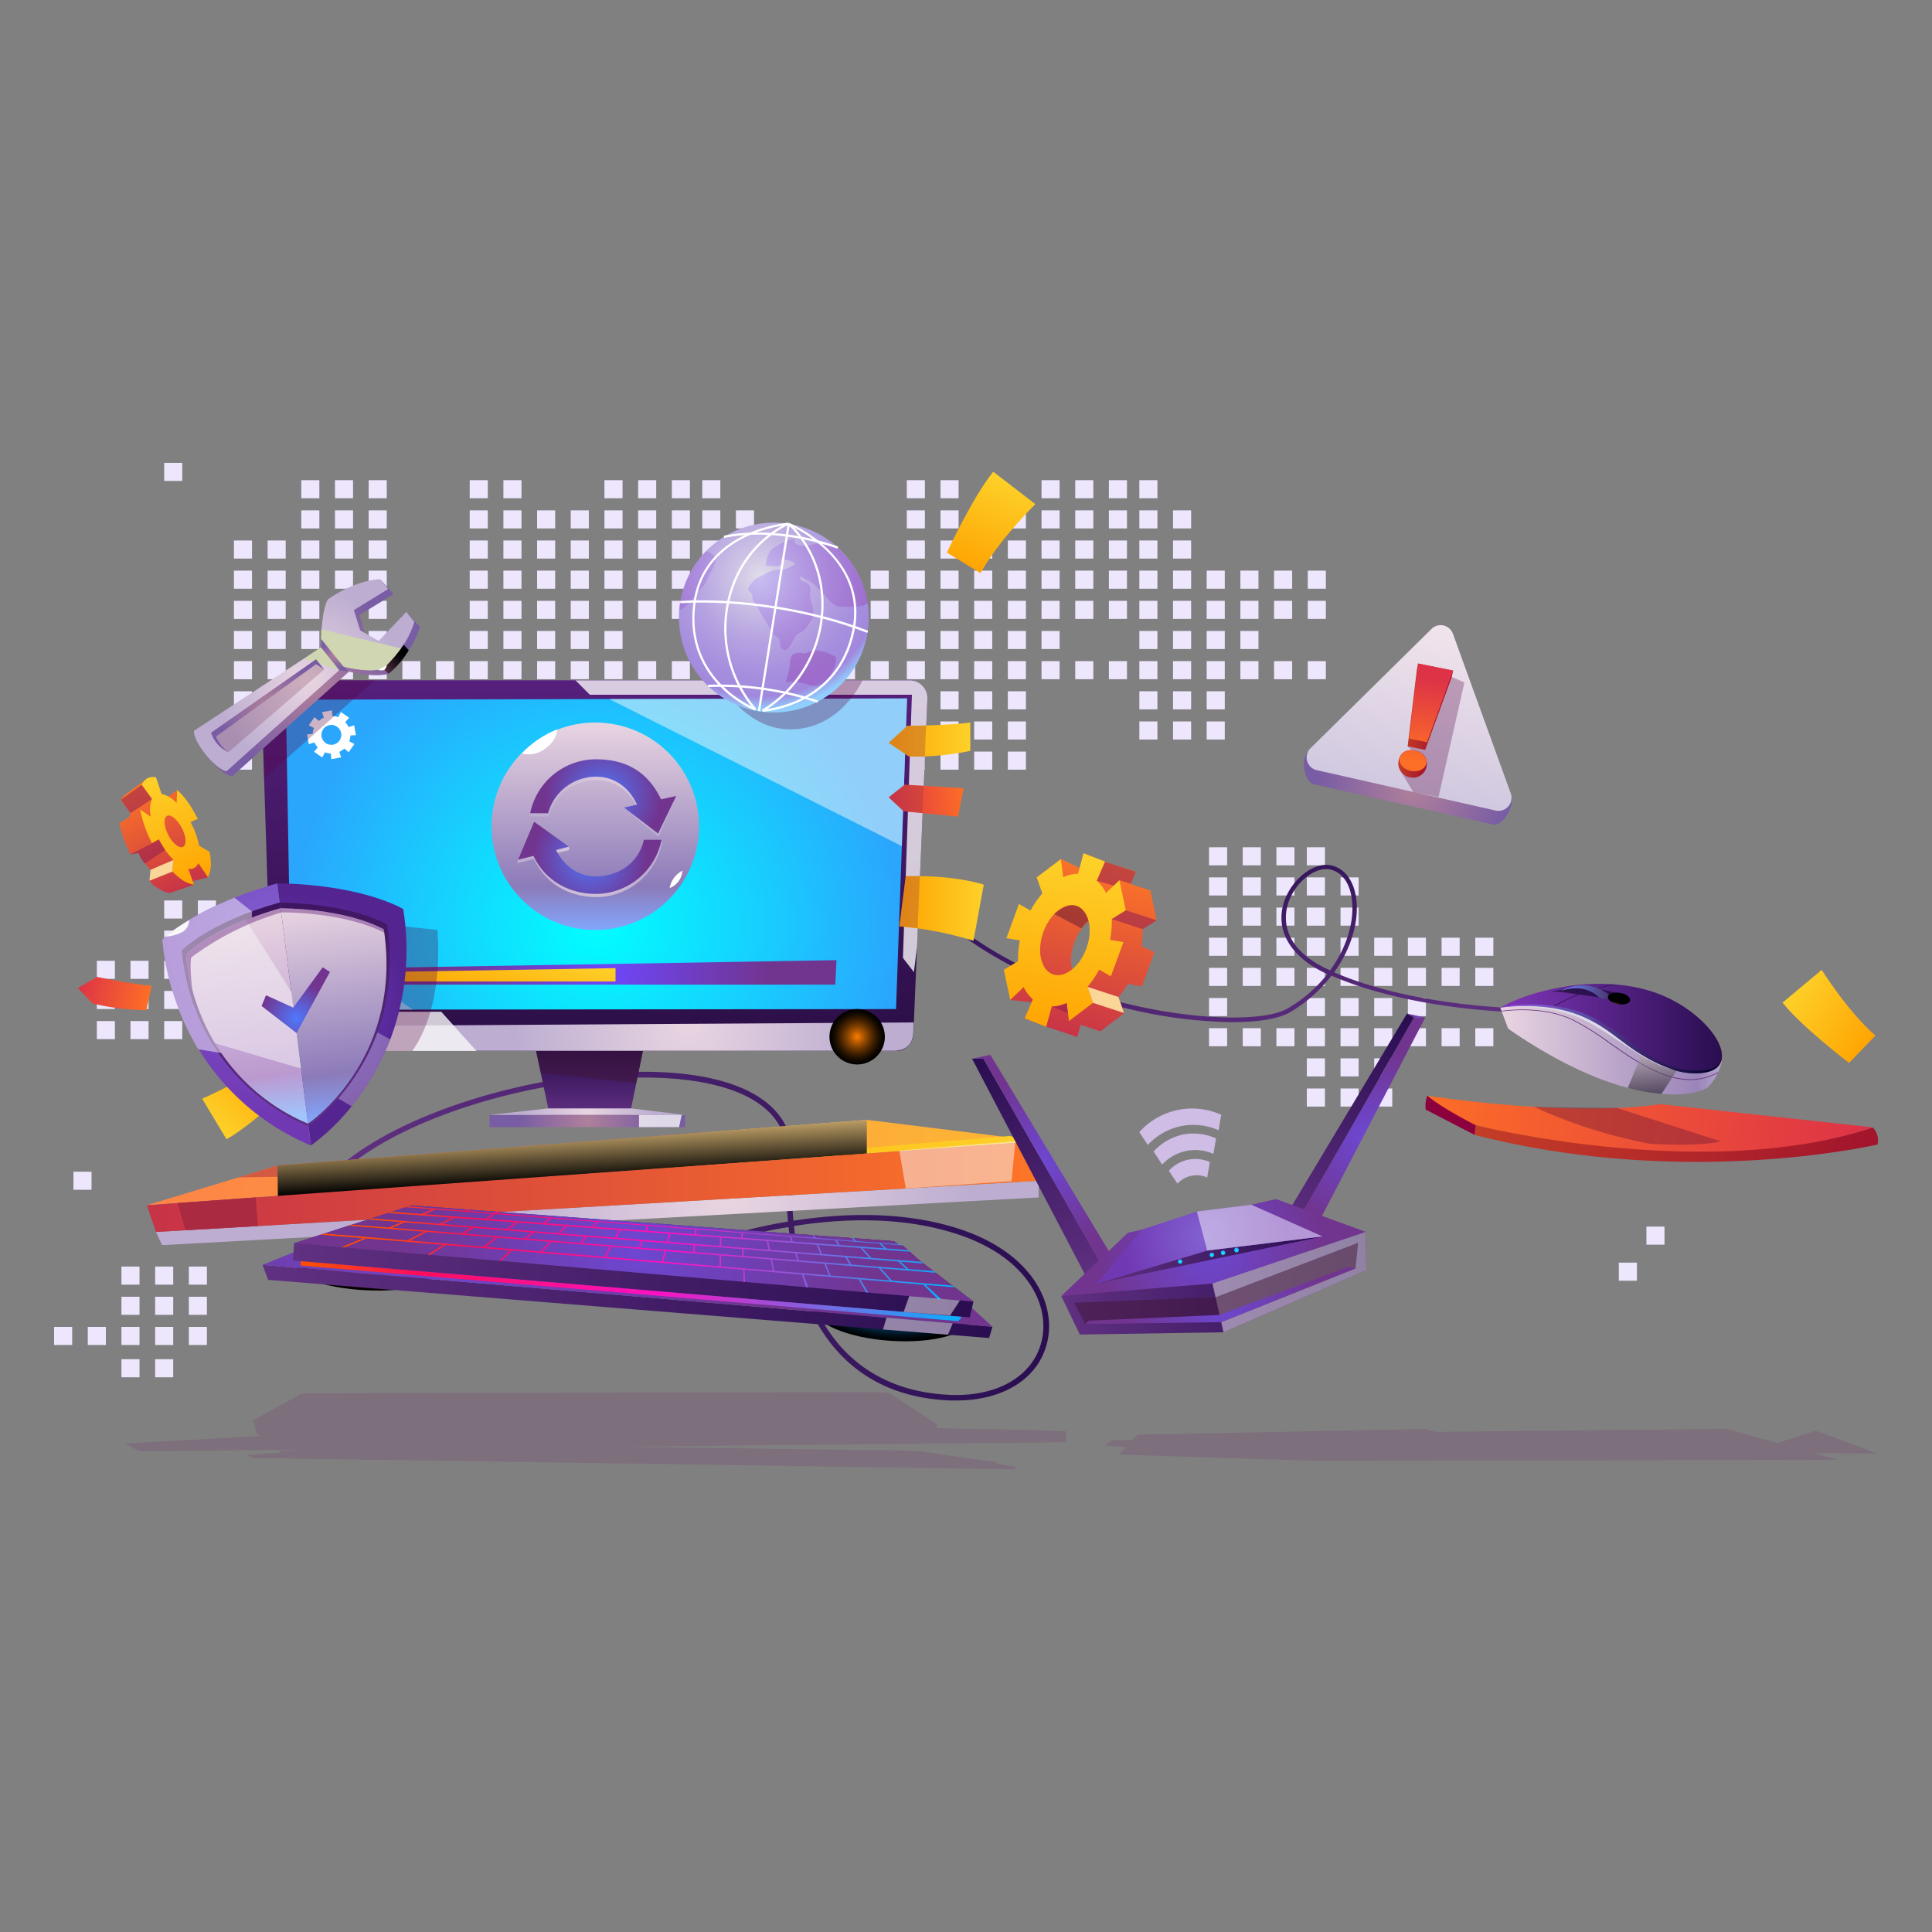 <?xml version="1.0" encoding="UTF-8"?> <svg xmlns="http://www.w3.org/2000/svg" xmlns:xlink="http://www.w3.org/1999/xlink" viewBox="0 0 500 500"><rect x="0" y="0" width="500" height="500" fill="#808080" stroke="none"/><defs><style>.cls-1{isolation:isolate;}.cls-2{fill:#ede6fd;}.cls-3{fill:url(#_ÂÁ_Ï_ÌÌ_È_ËÂÌÚ_50);}.cls-11,.cls-117,.cls-118,.cls-119,.cls-12,.cls-120,.cls-121,.cls-122,.cls-123,.cls-124,.cls-126,.cls-127,.cls-128,.cls-129,.cls-13,.cls-130,.cls-132,.cls-133,.cls-134,.cls-135,.cls-136,.cls-137,.cls-138,.cls-139,.cls-140,.cls-141,.cls-142,.cls-143,.cls-144,.cls-145,.cls-146,.cls-147,.cls-148,.cls-149,.cls-15,.cls-150,.cls-151,.cls-152,.cls-153,.cls-154,.cls-155,.cls-156,.cls-157,.cls-158,.cls-16,.cls-161,.cls-162,.cls-163,.cls-164,.cls-166,.cls-167,.cls-168,.cls-169,.cls-17,.cls-170,.cls-171,.cls-172,.cls-173,.cls-174,.cls-175,.cls-176,.cls-177,.cls-178,.cls-179,.cls-18,.cls-180,.cls-19,.cls-20,.cls-21,.cls-23,.cls-24,.cls-25,.cls-26,.cls-27,.cls-28,.cls-30,.cls-31,.cls-32,.cls-33,.cls-34,.cls-35,.cls-36,.cls-37,.cls-38,.cls-39,.cls-4,.cls-40,.cls-41,.cls-43,.cls-44,.cls-45,.cls-46,.cls-47,.cls-48,.cls-5,.cls-52,.cls-53,.cls-54,.cls-55,.cls-56,.cls-7,.cls-8,.cls-9{fill-rule:evenodd;}.cls-4{fill:url(#_ÂÁ_Ï_ÌÌ_È_ËÂÌÚ_115);}.cls-5{fill:url(#_ÂÁ_Ï_ÌÌ_È_ËÂÌÚ_102);}.cls-6{fill:#8d003e;}.cls-7{fill:#791b36;opacity:0.45;}.cls-120,.cls-122,.cls-135,.cls-144,.cls-151,.cls-21,.cls-28,.cls-37,.cls-43,.cls-7{mix-blend-mode:multiply;}.cls-8{fill:url(#_ÂÁ_Ï_ÌÌ_È_ËÂÌÚ_77);}.cls-9{fill:url(#_ÂÁ_Ï_ÌÌ_È_ËÂÌÚ_99);}.cls-10{fill:url(#_ÂÁ_Ï_ÌÌ_È_ËÂÌÚ_53);}.cls-11{fill:url(#_ÂÁ_Ï_ÌÌ_È_ËÂÌÚ_43);}.cls-12{fill:url(#_ÂÁ_Ï_ÌÌ_È_ËÂÌÚ_96);}.cls-13{fill:url(#_ÂÁ_Ï_ÌÌ_È_ËÂÌÚ_43-2);}.cls-14{fill:#5f3075;}.cls-120,.cls-122,.cls-144,.cls-15,.cls-17,.cls-28,.cls-32,.cls-43{opacity:0.5;}.cls-148,.cls-15,.cls-17,.cls-20,.cls-42,.cls-46,.cls-49,.cls-50,.cls-51{mix-blend-mode:screen;}.cls-15{fill:url(#_ÂÁ_Ï_ÌÌ_È_ËÂÌÚ_80);}.cls-16{fill:url(#_ÂÁ_Ï_ÌÌ_È_ËÂÌÚ_64);}.cls-17{fill:#5656af;}.cls-18{fill:#dcdbe5;}.cls-130,.cls-165,.cls-19{fill:#fff;}.cls-20{fill:url(#_ÂÁ_Ï_ÌÌ_È_ËÂÌÚ_296);}.cls-21{fill:#794775;}.cls-135,.cls-139,.cls-21,.cls-37{opacity:0.3;}.cls-22{fill:url(#_ÂÁ_Ï_ÌÌ_È_ËÂÌÚ_50-2);}.cls-23{fill:url(#_ÂÁ_Ï_ÌÌ_È_ËÂÌÚ_127);}.cls-24{fill:url(#_ÂÁ_Ï_ÌÌ_È_ËÂÌÚ_192);}.cls-25{fill:url(#_ÂÁ_Ï_ÌÌ_È_ËÂÌÚ_13);}.cls-26{fill:#fdf902;}.cls-27{fill:url(#_ÂÁ_Ï_ÌÌ_È_ËÂÌÚ_50-3);}.cls-28{fill:#401734;}.cls-29{fill:url(#_ÂÁ_Ï_ÌÌ_È_ËÂÌÚ_57);}.cls-30{fill:url(#_ÂÁ_Ï_ÌÌ_È_ËÂÌÚ_13-2);}.cls-139,.cls-143,.cls-31,.cls-32{fill:#f9f7f8;}.cls-31{opacity:0.8;}.cls-121,.cls-130,.cls-131,.cls-139,.cls-143,.cls-149,.cls-31,.cls-32{mix-blend-mode:soft-light;}.cls-33{fill:url(#_ÂÁ_Ï_ÌÌ_È_ËÂÌÚ_135);}.cls-34{fill:url(#_ÂÁ_Ï_ÌÌ_È_ËÂÌÚ_136);}.cls-35{fill:url(#_ÂÁ_Ï_ÌÌ_È_ËÂÌÚ_115-2);}.cls-36{fill:url(#_ÂÁ_Ï_ÌÌ_È_ËÂÌÚ_135-2);}.cls-37{fill:#933345;}.cls-38{fill:url(#_ÂÁ_Ï_ÌÌ_È_ËÂÌÚ_135-3);}.cls-39{fill:url(#_ÂÁ_Ï_ÌÌ_È_ËÂÌÚ_135-4);}.cls-40{fill:url(#_ÂÁ_Ï_ÌÌ_È_ËÂÌÚ_135-5);}.cls-41{fill:url(#_ÂÁ_Ï_ÌÌ_È_ËÂÌÚ_7);}.cls-42{fill:url(#_ÂÁ_Ï_ÌÌ_È_ËÂÌÚ_299);}.cls-43,.cls-48{fill:#aa2a41;}.cls-44{fill:url(#_ÂÁ_Ï_ÌÌ_È_ËÂÌÚ_13-3);}.cls-45{fill:url(#_ÂÁ_Ï_ÌÌ_È_ËÂÌÚ_135-6);}.cls-46{fill:url(#_ÂÁ_Ï_ÌÌ_È_ËÂÌÚ_225);}.cls-47{fill:url(#_ÂÁ_Ï_ÌÌ_È_ËÂÌÚ_10);}.cls-49{fill:url(#_ÂÁ_Ï_ÌÌ_È_ËÂÌÚ_296-2);}.cls-50{fill:url(#_ÂÁ_Ï_ÌÌ_È_ËÂÌÚ_338);}.cls-51{fill:url(#_ÂÁ_Ï_ÌÌ_È_ËÂÌÚ_343);}.cls-52{opacity:0.58;fill:url(#_ÂÁ_Ï_ÌÌ_È_ËÂÌÚ_86);}.cls-53{fill:url(#_ÂÁ_Ï_ÌÌ_È_ËÂÌÚ_50-4);}.cls-54{fill:url(#_ÂÁ_Ï_ÌÌ_È_ËÂÌÚ_206);}.cls-55{fill:url(#_ÂÁ_Ï_ÌÌ_È_ËÂÌÚ_50-5);}.cls-56{fill:url(#_ÂÁ_Ï_ÌÌ_È_ËÂÌÚ_206-2);}.cls-57{fill:url(#_ÂÁ_Ï_ÌÌ_È_ËÂÌÚ_280);}.cls-58{fill:url(#_ÂÁ_Ï_ÌÌ_È_ËÂÌÚ_280-2);}.cls-59{fill:url(#_ÂÁ_Ï_ÌÌ_È_ËÂÌÚ_280-3);}.cls-60{fill:url(#_ÂÁ_Ï_ÌÌ_È_ËÂÌÚ_280-4);}.cls-61{fill:url(#_ÂÁ_Ï_ÌÌ_È_ËÂÌÚ_280-5);}.cls-62{fill:url(#_ÂÁ_Ï_ÌÌ_È_ËÂÌÚ_280-6);}.cls-63{fill:url(#_ÂÁ_Ï_ÌÌ_È_ËÂÌÚ_280-7);}.cls-64{fill:url(#_ÂÁ_Ï_ÌÌ_È_ËÂÌÚ_280-8);}.cls-65{fill:url(#_ÂÁ_Ï_ÌÌ_È_ËÂÌÚ_280-9);}.cls-66{fill:url(#_ÂÁ_Ï_ÌÌ_È_ËÂÌÚ_280-10);}.cls-67{fill:url(#_ÂÁ_Ï_ÌÌ_È_ËÂÌÚ_280-11);}.cls-68{fill:url(#_ÂÁ_Ï_ÌÌ_È_ËÂÌÚ_280-12);}.cls-69{fill:url(#_ÂÁ_Ï_ÌÌ_È_ËÂÌÚ_280-13);}.cls-70{fill:url(#_ÂÁ_Ï_ÌÌ_È_ËÂÌÚ_280-14);}.cls-71{fill:url(#_ÂÁ_Ï_ÌÌ_È_ËÂÌÚ_280-15);}.cls-72{fill:url(#_ÂÁ_Ï_ÌÌ_È_ËÂÌÚ_280-16);}.cls-73{fill:url(#_ÂÁ_Ï_ÌÌ_È_ËÂÌÚ_280-17);}.cls-74{fill:url(#_ÂÁ_Ï_ÌÌ_È_ËÂÌÚ_280-18);}.cls-75{fill:url(#_ÂÁ_Ï_ÌÌ_È_ËÂÌÚ_280-19);}.cls-76{fill:url(#_ÂÁ_Ï_ÌÌ_È_ËÂÌÚ_280-20);}.cls-77{fill:url(#_ÂÁ_Ï_ÌÌ_È_ËÂÌÚ_280-21);}.cls-78{fill:url(#_ÂÁ_Ï_ÌÌ_È_ËÂÌÚ_280-22);}.cls-79{fill:url(#_ÂÁ_Ï_ÌÌ_È_ËÂÌÚ_280-23);}.cls-80{fill:url(#_ÂÁ_Ï_ÌÌ_È_ËÂÌÚ_280-24);}.cls-81{fill:url(#_ÂÁ_Ï_ÌÌ_È_ËÂÌÚ_280-25);}.cls-82{fill:url(#_ÂÁ_Ï_ÌÌ_È_ËÂÌÚ_280-26);}.cls-83{fill:url(#_ÂÁ_Ï_ÌÌ_È_ËÂÌÚ_280-27);}.cls-84{fill:url(#_ÂÁ_Ï_ÌÌ_È_ËÂÌÚ_280-28);}.cls-85{fill:url(#_ÂÁ_Ï_ÌÌ_È_ËÂÌÚ_280-29);}.cls-86{fill:url(#_ÂÁ_Ï_ÌÌ_È_ËÂÌÚ_280-30);}.cls-87{fill:url(#_ÂÁ_Ï_ÌÌ_È_ËÂÌÚ_280-31);}.cls-88{fill:url(#_ÂÁ_Ï_ÌÌ_È_ËÂÌÚ_280-32);}.cls-89{fill:url(#_ÂÁ_Ï_ÌÌ_È_ËÂÌÚ_280-33);}.cls-90{fill:url(#_ÂÁ_Ï_ÌÌ_È_ËÂÌÚ_280-34);}.cls-91{fill:url(#_ÂÁ_Ï_ÌÌ_È_ËÂÌÚ_280-35);}.cls-92{fill:url(#_ÂÁ_Ï_ÌÌ_È_ËÂÌÚ_280-36);}.cls-93{fill:url(#_ÂÁ_Ï_ÌÌ_È_ËÂÌÚ_280-37);}.cls-94{fill:url(#_ÂÁ_Ï_ÌÌ_È_ËÂÌÚ_280-38);}.cls-95{fill:url(#_ÂÁ_Ï_ÌÌ_È_ËÂÌÚ_280-39);}.cls-96{fill:url(#_ÂÁ_Ï_ÌÌ_È_ËÂÌÚ_280-40);}.cls-97{fill:url(#_ÂÁ_Ï_ÌÌ_È_ËÂÌÚ_280-41);}.cls-98{fill:url(#_ÂÁ_Ï_ÌÌ_È_ËÂÌÚ_280-42);}.cls-99{fill:url(#_ÂÁ_Ï_ÌÌ_È_ËÂÌÚ_280-43);}.cls-100{fill:url(#_ÂÁ_Ï_ÌÌ_È_ËÂÌÚ_280-44);}.cls-101{fill:url(#_ÂÁ_Ï_ÌÌ_È_ËÂÌÚ_280-45);}.cls-102{fill:url(#_ÂÁ_Ï_ÌÌ_È_ËÂÌÚ_280-46);}.cls-103{fill:url(#_ÂÁ_Ï_ÌÌ_È_ËÂÌÚ_280-47);}.cls-104{fill:url(#_ÂÁ_Ï_ÌÌ_È_ËÂÌÚ_280-48);}.cls-105{fill:url(#_ÂÁ_Ï_ÌÌ_È_ËÂÌÚ_280-49);}.cls-106{fill:url(#_ÂÁ_Ï_ÌÌ_È_ËÂÌÚ_280-50);}.cls-107{fill:url(#_ÂÁ_Ï_ÌÌ_È_ËÂÌÚ_280-51);}.cls-108{fill:url(#_ÂÁ_Ï_ÌÌ_È_ËÂÌÚ_280-52);}.cls-109{fill:url(#_ÂÁ_Ï_ÌÌ_È_ËÂÌÚ_280-53);}.cls-110{fill:url(#_ÂÁ_Ï_ÌÌ_È_ËÂÌÚ_280-54);}.cls-111{fill:url(#_ÂÁ_Ï_ÌÌ_È_ËÂÌÚ_280-55);}.cls-112{fill:url(#_ÂÁ_Ï_ÌÌ_È_ËÂÌÚ_280-56);}.cls-113{fill:url(#_ÂÁ_Ï_ÌÌ_È_ËÂÌÚ_280-57);}.cls-114{fill:url(#_ÂÁ_Ï_ÌÌ_È_ËÂÌÚ_280-58);}.cls-115{fill:url(#_ÂÁ_Ï_ÌÌ_È_ËÂÌÚ_280-59);}.cls-116{fill:url(#_ÂÁ_Ï_ÌÌ_È_ËÂÌÚ_280-60);}.cls-117{fill:url(#_ÂÁ_Ï_ÌÌ_È_ËÂÌÚ_10-2);}.cls-118{fill:url(#_ÂÁ_Ï_ÌÌ_È_ËÂÌÚ_10-3);}.cls-119{fill:url(#_ÂÁ_Ï_ÌÌ_È_ËÂÌÚ_135-7);}.cls-120{fill:#8a1756;}.cls-121{fill:#fad798;}.cls-122,.cls-151{fill:#611734;}.cls-123{fill:url(#_ÂÁ_Ï_ÌÌ_È_ËÂÌÚ_9);}.cls-124{fill:url(#_ÂÁ_Ï_ÌÌ_È_ËÂÌÚ_135-8);}.cls-125{fill:url(#_ÂÁ_Ï_ÌÌ_È_ËÂÌÚ_29);}.cls-126{fill:url(#_ÂÁ_Ï_ÌÌ_È_ËÂÌÚ_13-4);}.cls-127{fill:url(#_ÂÁ_Ï_ÌÌ_È_ËÂÌÚ_13-5);}.cls-128{fill:url(#_ÂÁ_Ï_ÌÌ_È_ËÂÌÚ_38);}.cls-129{fill:url(#_ÂÁ_Ï_ÌÌ_È_ËÂÌÚ_38-2);}.cls-132{fill:url(#_ÂÁ_Ï_ÌÌ_È_ËÂÌÚ_10-4);}.cls-133{fill:url(#_ÂÁ_Ï_ÌÌ_È_ËÂÌÚ_10-5);}.cls-134{fill:url(#_ÂÁ_Ï_ÌÌ_È_ËÂÌÚ_135-9);}.cls-135{fill:#540041;}.cls-136{fill:url(#_ÂÁ_Ï_ÌÌ_È_ËÂÌÚ_112);}.cls-137{fill:url(#_ÂÁ_Ï_ÌÌ_È_ËÂÌÚ_67);}.cls-138{fill:url(#_ÂÁ_Ï_ÌÌ_È_ËÂÌÚ_55);}.cls-140{fill:url(#_ÂÁ_Ï_ÌÌ_È_ËÂÌÚ_55-2);}.cls-141{fill:url(#_ÂÁ_Ï_ÌÌ_È_ËÂÌÚ_60);}.cls-142{fill:url(#_ÂÁ_Ï_ÌÌ_È_ËÂÌÚ_29-2);}.cls-144{fill:#76388f;}.cls-145{fill:url(#_ÂÁ_Ï_ÌÌ_È_ËÂÌÚ_38-3);}.cls-146{fill:url(#_ÂÁ_Ï_ÌÌ_È_ËÂÌÚ_57-2);}.cls-147{fill:url(#_ÂÁ_Ï_ÌÌ_È_ËÂÌÚ_13-6);}.cls-148{fill:url(#_ÂÁ_Ï_ÌÌ_È_ËÂÌÚ_329);}.cls-149{fill:#cfd6b1;}.cls-150{fill:url(#_ÂÁ_Ï_ÌÌ_È_ËÂÌÚ_57-3);}.cls-151{opacity:0.2;}.cls-152{fill:url(#_ÂÁ_Ï_ÌÌ_È_ËÂÌÚ_57-4);}.cls-153{fill:url(#_ÂÁ_Ï_ÌÌ_È_ËÂÌÚ_57-5);}.cls-154{fill:url(#_ÂÁ_Ï_ÌÌ_È_ËÂÌÚ_36);}.cls-155{fill:url(#_ÂÁ_Ï_ÌÌ_È_ËÂÌÚ_102-2);}.cls-156{fill:url(#_ÂÁ_Ï_ÌÌ_È_ËÂÌÚ_102-3);}.cls-157{fill:url(#_ÂÁ_Ï_ÌÌ_È_ËÂÌÚ_115-3);}.cls-158{fill:url(#_ÂÁ_Ï_ÌÌ_È_ËÂÌÚ_115-4);}.cls-159{fill:url(#_ÂÁ_Ï_ÌÌ_È_ËÂÌÚ_98);}.cls-160{opacity:0.43;}.cls-161{fill:url(#_ÂÁ_Ï_ÌÌ_È_ËÂÌÚ_348);}.cls-162{fill:url(#_ÂÁ_Ï_ÌÌ_È_ËÂÌÚ_348-2);}.cls-163{fill:url(#_ÂÁ_Ï_ÌÌ_È_ËÂÌÚ_348-3);}.cls-164{fill:url(#_ÂÁ_Ï_ÌÌ_È_ËÂÌÚ_132);}.cls-166{fill:url(#_ÂÁ_Ï_ÌÌ_È_ËÂÌÚ_50-6);}.cls-167{fill:url(#_ÂÁ_Ï_ÌÌ_È_ËÂÌÚ_206-3);}.cls-168{fill:url(#_ÂÁ_Ï_ÌÌ_È_ËÂÌÚ_206-4);}.cls-169{fill:url(#_ÂÁ_Ï_ÌÌ_È_ËÂÌÚ_206-5);}.cls-170{fill:url(#_ÂÁ_Ï_ÌÌ_È_ËÂÌÚ_206-6);}.cls-171{fill:url(#_ÂÁ_Ï_ÌÌ_È_ËÂÌÚ_50-7);}.cls-172{fill:url(#_ÂÁ_Ï_ÌÌ_È_ËÂÌÚ_50-8);}.cls-173{fill:url(#_ÂÁ_Ï_ÌÌ_È_ËÂÌÚ_206-7);}.cls-174{fill:url(#_ÂÁ_Ï_ÌÌ_È_ËÂÌÚ_50-9);}.cls-175{fill:url(#_ÂÁ_Ï_ÌÌ_È_ËÂÌÚ_112-2);}.cls-176{fill:url(#_ÂÁ_Ï_ÌÌ_È_ËÂÌÚ_192-2);}.cls-177{fill:url(#_ÂÁ_Ï_ÌÌ_È_ËÂÌÚ_192-3);}.cls-178{fill:url(#_ÂÁ_Ï_ÌÌ_È_ËÂÌÚ_192-4);}.cls-179{fill:url(#_ÂÁ_Ï_ÌÌ_È_ËÂÌÚ_192-5);}.cls-180{fill:url(#_ÂÁ_Ï_ÌÌ_È_ËÂÌÚ_206-8);}.cls-181{fill:#cfbde6;}</style><linearGradient id="_ÂÁ_Ï_ÌÌ_È_ËÂÌÚ_50" x1="319.54" y1="274.29" x2="310.02" y2="216.54" gradientUnits="userSpaceOnUse"><stop offset="0" stop-color="#603081"></stop><stop offset="0.99" stop-color="#2a0e51"></stop></linearGradient><linearGradient id="_ÂÁ_Ï_ÌÌ_È_ËÂÌÚ_115" x1="358.31" y1="292.4" x2="473.81" y2="292.4" gradientTransform="matrix(0.99, 0.11, -0.11, 0.99, 44.95, -44.09)" gradientUnits="userSpaceOnUse"><stop offset="0" stop-color="#fd6e26"></stop><stop offset="1" stop-color="#de3347"></stop></linearGradient><linearGradient id="_ÂÁ_Ï_ÌÌ_È_ËÂÌÚ_102" x1="371.41" y1="293.48" x2="475.52" y2="293.48" gradientTransform="matrix(0.99, 0.11, -0.11, 0.99, 44.95, -44.09)" gradientUnits="userSpaceOnUse"><stop offset="0" stop-color="#c53e27"></stop><stop offset="1" stop-color="#a2152c"></stop></linearGradient><linearGradient id="_ÂÁ_Ï_ÌÌ_È_ËÂÌÚ_77" x1="388.34" y1="271.29" x2="445.61" y2="271.29" gradientUnits="userSpaceOnUse"><stop offset="0" stop-color="#e9d5e1"></stop><stop offset="0.89" stop-color="#9a85b9"></stop><stop offset="1" stop-color="#b5a6cc"></stop></linearGradient><linearGradient id="_ÂÁ_Ï_ÌÌ_È_ËÂÌÚ_99" x1="388.34" y1="266.23" x2="445.6" y2="266.23" gradientUnits="userSpaceOnUse"><stop offset="0" stop-color="#8036b9"></stop><stop offset="0.99" stop-color="#2a0e51"></stop></linearGradient><linearGradient id="_ÂÁ_Ï_ÌÌ_È_ËÂÌÚ_53" x1="401.04" y1="258.29" x2="417.88" y2="257.52" gradientUnits="userSpaceOnUse"><stop offset="0.01" stop-color="#2a0e51"></stop><stop offset="1" stop-color="#30174c"></stop></linearGradient><linearGradient id="_ÂÁ_Ï_ÌÌ_È_ËÂÌÚ_43" x1="401.2" y1="257.19" x2="419.28" y2="257.19" gradientUnits="userSpaceOnUse"><stop offset="0" stop-color="#30174c"></stop><stop offset="0.99" stop-color="#2a0e51"></stop></linearGradient><linearGradient id="_ÂÁ_Ï_ÌÌ_È_ËÂÌÚ_96" x1="404.07" y1="257.22" x2="416.91" y2="256.63" gradientUnits="userSpaceOnUse"><stop offset="0" stop-color="#698cfd"></stop><stop offset="0.99" stop-color="#4c346c"></stop></linearGradient><linearGradient id="_ÂÁ_Ï_ÌÌ_È_ËÂÌÚ_43-2" x1="403.39" y1="256.94" x2="413.82" y2="256.94" xlink:href="#_ÂÁ_Ï_ÌÌ_È_ËÂÌÚ_43"></linearGradient><linearGradient id="_ÂÁ_Ï_ÌÌ_È_ËÂÌÚ_80" x1="427.61" y1="283.07" x2="427.61" y2="272.74" gradientUnits="userSpaceOnUse"><stop offset="0"></stop><stop offset="1" stop-color="#bcb0af"></stop></linearGradient><linearGradient id="_ÂÁ_Ï_ÌÌ_È_ËÂÌÚ_64" x1="388.38" y1="268.9" x2="445.6" y2="268.9" gradientUnits="userSpaceOnUse"><stop offset="0" stop-color="#9c6bef"></stop><stop offset="0.99" stop-color="#000024"></stop></linearGradient><radialGradient id="_ÂÁ_Ï_ÌÌ_È_ËÂÌÚ_296" cx="467.67" cy="161.89" r="4.21" gradientTransform="matrix(0.68, 0.12, -0.06, 0.34, 109.23, 149.31)" gradientUnits="userSpaceOnUse"><stop offset="0" stop-color="#fd7e00"></stop><stop offset="0" stop-color="#fc7d00"></stop><stop offset="0.22" stop-color="#b15800"></stop><stop offset="0.43" stop-color="#723900"></stop><stop offset="0.62" stop-color="#412000"></stop><stop offset="0.78" stop-color="#1d0f00"></stop><stop offset="0.91" stop-color="#080400"></stop><stop offset="1"></stop></radialGradient><linearGradient id="_ÂÁ_Ï_ÌÌ_È_ËÂÌÚ_50-2" x1="89.77" y1="319.88" x2="271.48" y2="319.88" xlink:href="#_ÂÁ_Ï_ÌÌ_È_ËÂÌÚ_50"></linearGradient><linearGradient id="_ÂÁ_Ï_ÌÌ_È_ËÂÌÚ_127" x1="153.83" y1="272" x2="153.83" y2="176.07" gradientUnits="userSpaceOnUse"><stop offset="0.01" stop-color="#2a0e45"></stop><stop offset="1" stop-color="#561f7d"></stop></linearGradient><radialGradient id="_ÂÁ_Ï_ÌÌ_È_ËÂÌÚ_192" cx="154.37" cy="238.91" r="78.49" gradientUnits="userSpaceOnUse"><stop offset="0" stop-color="aqua"></stop><stop offset="0.99" stop-color="#2aa7fd"></stop></radialGradient><radialGradient id="_ÂÁ_Ï_ÌÌ_È_ËÂÌÚ_13" cx="178.3" cy="-1754.16" r="47.01" gradientTransform="translate(0 2596.39) scale(1 1.33)" gradientUnits="userSpaceOnUse"><stop offset="0" stop-color="#e9d5e1"></stop><stop offset="0.98" stop-color="#bcadd1"></stop></radialGradient><linearGradient id="_ÂÁ_Ï_ÌÌ_È_ËÂÌÚ_50-3" x1="152.56" y1="288.54" x2="152.56" y2="272" xlink:href="#_ÂÁ_Ï_ÌÌ_È_ËÂÌÚ_50"></linearGradient><radialGradient id="_ÂÁ_Ï_ÌÌ_È_ËÂÌÚ_57" cx="152" cy="290.12" r="17.93" gradientUnits="userSpaceOnUse"><stop offset="0" stop-color="#b0809b"></stop><stop offset="1" stop-color="#785ca4"></stop></radialGradient><radialGradient id="_ÂÁ_Ï_ÌÌ_È_ËÂÌÚ_13-2" cx="152" cy="287.7" r="17.91" gradientTransform="matrix(1, 0, 0, 1, 0, 0)" xlink:href="#_ÂÁ_Ï_ÌÌ_È_ËÂÌÚ_13"></radialGradient><linearGradient id="_ÂÁ_Ï_ÌÌ_È_ËÂÌÚ_135" x1="230" y1="191.4" x2="251.11" y2="191.4" gradientUnits="userSpaceOnUse"><stop offset="0" stop-color="#ffa402"></stop><stop offset="1" stop-color="#fdd129"></stop></linearGradient><linearGradient id="_ÂÁ_Ï_ÌÌ_È_ËÂÌÚ_136" x1="194.86" y1="155.49" x2="213.38" y2="155.49" gradientTransform="translate(-137.3 61.82) rotate(12.2)" gradientUnits="userSpaceOnUse"><stop offset="0" stop-color="#de3347"></stop><stop offset="1" stop-color="#fd6e26"></stop></linearGradient><linearGradient id="_ÂÁ_Ï_ÌÌ_È_ËÂÌÚ_115-2" x1="249.65" y1="206.09" x2="230.29" y2="208.61" gradientTransform="matrix(1, 0, 0, 1, 0, 0)" xlink:href="#_ÂÁ_Ï_ÌÌ_È_ËÂÌÚ_115"></linearGradient><linearGradient id="_ÂÁ_Ï_ÌÌ_È_ËÂÌÚ_135-2" x1="232.75" y1="235.09" x2="254.6" y2="235.09" xlink:href="#_ÂÁ_Ï_ÌÌ_È_ËÂÌÚ_135"></linearGradient><linearGradient id="_ÂÁ_Ï_ÌÌ_È_ËÂÌÚ_135-3" x1="260.96" y1="126.57" x2="260.96" y2="100.81" gradientTransform="translate(51.66 -61.47) rotate(20.33)" xlink:href="#_ÂÁ_Ï_ÌÌ_È_ËÂÌÚ_135"></linearGradient><linearGradient id="_ÂÁ_Ï_ÌÌ_È_ËÂÌÚ_135-4" x1="493.64" y1="275.7" x2="493.64" y2="250.87" gradientTransform="translate(-13.78 536.17) rotate(-57.36)" xlink:href="#_ÂÁ_Ï_ÌÌ_È_ËÂÌÚ_135"></linearGradient><linearGradient id="_ÂÁ_Ï_ÌÌ_È_ËÂÌÚ_135-5" x1="219.41" y1="288.56" x2="219.41" y2="265.63" gradientTransform="translate(42.36 636.41) rotate(-138.24)" xlink:href="#_ÂÁ_Ï_ÌÌ_È_ËÂÌÚ_135"></linearGradient><linearGradient id="_ÂÁ_Ï_ÌÌ_È_ËÂÌÚ_7" x1="38" y1="300.86" x2="268.81" y2="300.86" gradientUnits="userSpaceOnUse"><stop offset="0" stop-color="#fd8447"></stop><stop offset="1" stop-color="#fdb734"></stop></linearGradient><radialGradient id="_ÂÁ_Ï_ÌÌ_È_ËÂÌÚ_299" cx="77.95" cy="295.9" r="7.17" gradientTransform="translate(192.12) scale(0.38 1)" gradientUnits="userSpaceOnUse"><stop offset="0" stop-color="#fded02"></stop><stop offset="0" stop-color="#fcec02"></stop><stop offset="0.22" stop-color="#b1a501"></stop><stop offset="0.43" stop-color="#726b01"></stop><stop offset="0.62" stop-color="#413d01"></stop><stop offset="0.78" stop-color="#1d1c00"></stop><stop offset="0.91" stop-color="#080700"></stop><stop offset="1"></stop></radialGradient><radialGradient id="_ÂÁ_Ï_ÌÌ_È_ËÂÌÚ_13-3" cx="188.75" cy="-1719.46" r="64.87" xlink:href="#_ÂÁ_Ï_ÌÌ_È_ËÂÌÚ_13"></radialGradient><linearGradient id="_ÂÁ_Ï_ÌÌ_È_ËÂÌÚ_135-6" x1="90.47" y1="301.07" x2="268.81" y2="301.07" xlink:href="#_ÂÁ_Ï_ÌÌ_È_ËÂÌÚ_135"></linearGradient><linearGradient id="_ÂÁ_Ï_ÌÌ_È_ËÂÌÚ_225" x1="148.43" y1="305.67" x2="147.81" y2="293.82" gradientUnits="userSpaceOnUse"><stop offset="0"></stop><stop offset="1" stop-color="#bb9d65"></stop></linearGradient><linearGradient id="_ÂÁ_Ï_ÌÌ_È_ËÂÌÚ_10" x1="38" y1="307.08" x2="268.81" y2="307.08" gradientUnits="userSpaceOnUse"><stop offset="0" stop-color="#c73347"></stop><stop offset="1" stop-color="#fd7527"></stop></linearGradient><radialGradient id="_ÂÁ_Ï_ÌÌ_È_ËÂÌÚ_296-2" cx="221.84" cy="268.33" r="7.17" gradientTransform="translate(452.97 7.96) rotate(81.18)" xlink:href="#_ÂÁ_Ï_ÌÌ_È_ËÂÌÚ_296"></radialGradient><radialGradient id="_ÂÁ_Ï_ÌÌ_È_ËÂÌÚ_338" cx="281.95" cy="346.22" r="7.17" gradientTransform="matrix(0, 2.83, -1, 0, 577.09, -458.81)" gradientUnits="userSpaceOnUse"><stop offset="0" stop-color="#0995fd"></stop><stop offset="0" stop-color="#0994fc"></stop><stop offset="0.22" stop-color="#0668b1"></stop><stop offset="0.43" stop-color="#044372"></stop><stop offset="0.62" stop-color="#022641"></stop><stop offset="0.78" stop-color="#01111d"></stop><stop offset="0.91" stop-color="#000508"></stop><stop offset="1"></stop></radialGradient><radialGradient id="_ÂÁ_Ï_ÌÌ_È_ËÂÌÚ_343" cx="237.26" cy="344.12" r="4.5" gradientTransform="matrix(0, 3.79, -1, 0, 436.97, -569.69)" gradientUnits="userSpaceOnUse"><stop offset="0" stop-color="#fd2a13"></stop><stop offset="0" stop-color="#fc2a13"></stop><stop offset="0.22" stop-color="#b11d0d"></stop><stop offset="0.43" stop-color="#721309"></stop><stop offset="0.62" stop-color="#410b05"></stop><stop offset="0.78" stop-color="#1d0502"></stop><stop offset="0.91" stop-color="#080101"></stop><stop offset="1"></stop></radialGradient><linearGradient id="_ÂÁ_Ï_ÌÌ_È_ËÂÌÚ_86" x1="332.33" y1="335.8" x2="332.33" y2="336.68" gradientUnits="userSpaceOnUse"><stop offset="0" stop-color="#f5eef2"></stop><stop offset="0.98" stop-color="#ccc2dc"></stop></linearGradient><linearGradient id="_ÂÁ_Ï_ÌÌ_È_ËÂÌÚ_50-4" x1="63.1" y1="341.65" x2="252.67" y2="341.65" gradientTransform="translate(30.12 -15.56) rotate(4.24)" xlink:href="#_ÂÁ_Ï_ÌÌ_È_ËÂÌÚ_50"></linearGradient><radialGradient id="_ÂÁ_Ï_ÌÌ_È_ËÂÌÚ_206" cx="107.11" cy="325.07" r="86.18" gradientTransform="translate(30.12 -15.56) rotate(4.24)" gradientUnits="userSpaceOnUse"><stop offset="0" stop-color="#6d47d1"></stop><stop offset="0.99" stop-color="#713590"></stop></radialGradient><linearGradient id="_ÂÁ_Ï_ÌÌ_È_ËÂÌÚ_50-5" x1="70.84" y1="330.07" x2="247.27" y2="330.07" gradientTransform="translate(30.12 -15.56) rotate(4.24)" xlink:href="#_ÂÁ_Ï_ÌÌ_È_ËÂÌÚ_50"></linearGradient><radialGradient id="_ÂÁ_Ï_ÌÌ_È_ËÂÌÚ_206-2" cx="159.05" cy="327.99" r="62.57" xlink:href="#_ÂÁ_Ï_ÌÌ_È_ËÂÌÚ_206"></radialGradient><linearGradient id="_ÂÁ_Ï_ÌÌ_È_ËÂÌÚ_280" x1="89.88" y1="330.7" x2="238.2" y2="330.89" gradientTransform="translate(30.12 -15.56) rotate(4.24)" gradientUnits="userSpaceOnUse"><stop offset="0.02" stop-color="#fd4c06"></stop><stop offset="0.17" stop-color="#fd0e59"></stop><stop offset="0.54" stop-color="#fd12c1"></stop><stop offset="1" stop-color="#07b1fd"></stop></linearGradient><linearGradient id="_ÂÁ_Ï_ÌÌ_È_ËÂÌÚ_280-2" x1="89.89" y1="327.59" x2="238.2" y2="327.78" xlink:href="#_ÂÁ_Ï_ÌÌ_È_ËÂÌÚ_280"></linearGradient><linearGradient id="_ÂÁ_Ï_ÌÌ_È_ËÂÌÚ_280-3" x1="89.89" y1="325.52" x2="238.21" y2="325.71" xlink:href="#_ÂÁ_Ï_ÌÌ_È_ËÂÌÚ_280"></linearGradient><linearGradient id="_ÂÁ_Ï_ÌÌ_È_ËÂÌÚ_280-4" x1="89.89" y1="323.08" x2="238.21" y2="323.27" xlink:href="#_ÂÁ_Ï_ÌÌ_È_ËÂÌÚ_280"></linearGradient><linearGradient id="_ÂÁ_Ï_ÌÌ_È_ËÂÌÚ_280-5" x1="89.9" y1="321.48" x2="238.21" y2="321.67" xlink:href="#_ÂÁ_Ï_ÌÌ_È_ËÂÌÚ_280"></linearGradient><linearGradient id="_ÂÁ_Ï_ÌÌ_È_ËÂÌÚ_280-6" x1="89.89" y1="326.29" x2="238.2" y2="326.48" xlink:href="#_ÂÁ_Ï_ÌÌ_È_ËÂÌÚ_280"></linearGradient><linearGradient id="_ÂÁ_Ï_ÌÌ_È_ËÂÌÚ_280-7" x1="89.9" y1="322.31" x2="238.21" y2="322.5" gradientTransform="translate(162.95 -21.26) rotate(26.86)" xlink:href="#_ÂÁ_Ï_ÌÌ_È_ËÂÌÚ_280"></linearGradient><linearGradient id="_ÂÁ_Ï_ÌÌ_È_ËÂÌÚ_280-8" x1="89.88" y1="331.55" x2="238.2" y2="331.74" xlink:href="#_ÂÁ_Ï_ÌÌ_È_ËÂÌÚ_280"></linearGradient><linearGradient id="_ÂÁ_Ï_ÌÌ_È_ËÂÌÚ_280-9" x1="89.9" y1="321.2" x2="238.21" y2="321.39" gradientTransform="translate(188.9 -21.01) rotate(31.17)" xlink:href="#_ÂÁ_Ï_ÌÌ_È_ËÂÌÚ_280"></linearGradient><linearGradient id="_ÂÁ_Ï_ÌÌ_È_ËÂÌÚ_280-10" x1="89.89" y1="328.8" x2="238.21" y2="328.99" xlink:href="#_ÂÁ_Ï_ÌÌ_È_ËÂÌÚ_280"></linearGradient><linearGradient id="_ÂÁ_Ï_ÌÌ_È_ËÂÌÚ_280-11" x1="89.89" y1="324.25" x2="238.21" y2="324.44" xlink:href="#_ÂÁ_Ï_ÌÌ_È_ËÂÌÚ_280"></linearGradient><linearGradient id="_ÂÁ_Ï_ÌÌ_È_ËÂÌÚ_280-12" x1="89.89" y1="326.86" x2="238.2" y2="327.05" gradientTransform="matrix(0.62, 0.78, -0.78, 0.62, 347.37, -55.02)" xlink:href="#_ÂÁ_Ï_ÌÌ_È_ËÂÌÚ_280"></linearGradient><linearGradient id="_ÂÁ_Ï_ÌÌ_È_ËÂÌÚ_280-13" x1="89.9" y1="322.34" x2="238.21" y2="322.53" gradientTransform="matrix(0.62, 0.78, -0.78, 0.62, 342.18, -52.63)" xlink:href="#_ÂÁ_Ï_ÌÌ_È_ËÂÌÚ_280"></linearGradient><linearGradient id="_ÂÁ_Ï_ÌÌ_È_ËÂÌÚ_280-14" x1="89.89" y1="332.99" x2="238.2" y2="333.18" xlink:href="#_ÂÁ_Ï_ÌÌ_È_ËÂÌÚ_280"></linearGradient><linearGradient id="_ÂÁ_Ï_ÌÌ_È_ËÂÌÚ_280-15" x1="89.9" y1="324.37" x2="238.21" y2="324.56" gradientTransform="matrix(0.69, 0.72, -0.72, 0.69, 307.82, -57.97)" xlink:href="#_ÂÁ_Ï_ÌÌ_È_ËÂÌÚ_280"></linearGradient><linearGradient id="_ÂÁ_Ï_ÌÌ_È_ËÂÌÚ_280-16" x1="89.89" y1="329.54" x2="238.2" y2="329.73" xlink:href="#_ÂÁ_Ï_ÌÌ_È_ËÂÌÚ_280"></linearGradient><linearGradient id="_ÂÁ_Ï_ÌÌ_È_ËÂÌÚ_280-17" x1="89.9" y1="321.23" x2="238.21" y2="321.42" gradientTransform="translate(305.54 -56.63) rotate(46.43)" xlink:href="#_ÂÁ_Ï_ÌÌ_È_ËÂÌÚ_280"></linearGradient><linearGradient id="_ÂÁ_Ï_ÌÌ_È_ËÂÌÚ_280-18" x1="89.9" y1="326.84" x2="238.2" y2="327.03" xlink:href="#_ÂÁ_Ï_ÌÌ_È_ËÂÌÚ_280"></linearGradient><linearGradient id="_ÂÁ_Ï_ÌÌ_È_ËÂÌÚ_280-19" x1="89.9" y1="322.34" x2="238.21" y2="322.53" xlink:href="#_ÂÁ_Ï_ÌÌ_È_ËÂÌÚ_280"></linearGradient><linearGradient id="_ÂÁ_Ï_ÌÌ_È_ËÂÌÚ_280-20" x1="89.89" y1="332.78" x2="238.2" y2="332.97" xlink:href="#_ÂÁ_Ï_ÌÌ_È_ËÂÌÚ_280"></linearGradient><linearGradient id="_ÂÁ_Ï_ÌÌ_È_ËÂÌÚ_280-21" x1="89.9" y1="321.23" x2="238.21" y2="321.42" xlink:href="#_ÂÁ_Ï_ÌÌ_È_ËÂÌÚ_280"></linearGradient><linearGradient id="_ÂÁ_Ï_ÌÌ_È_ËÂÌÚ_280-22" x1="89.89" y1="329.47" x2="238.2" y2="329.66" gradientTransform="translate(173.85 -59.6) rotate(26.45)" xlink:href="#_ÂÁ_Ï_ÌÌ_È_ËÂÌÚ_280"></linearGradient><linearGradient id="_ÂÁ_Ï_ÌÌ_È_ËÂÌÚ_280-23" x1="89.9" y1="324.4" x2="238.21" y2="324.59" xlink:href="#_ÂÁ_Ï_ÌÌ_È_ËÂÌÚ_280"></linearGradient><linearGradient id="_ÂÁ_Ï_ÌÌ_È_ËÂÌÚ_280-24" x1="89.9" y1="326.75" x2="238.2" y2="326.93" gradientTransform="translate(144.53 -53.39) rotate(22.31)" xlink:href="#_ÂÁ_Ï_ÌÌ_È_ËÂÌÚ_280"></linearGradient><linearGradient id="_ÂÁ_Ï_ÌÌ_È_ËÂÌÚ_280-25" x1="89.9" y1="322.34" x2="238.21" y2="322.53" xlink:href="#_ÂÁ_Ï_ÌÌ_È_ËÂÌÚ_280"></linearGradient><linearGradient id="_ÂÁ_Ï_ÌÌ_È_ËÂÌÚ_280-26" x1="89.88" y1="332.66" x2="238.2" y2="332.85" xlink:href="#_ÂÁ_Ï_ÌÌ_È_ËÂÌÚ_280"></linearGradient><linearGradient id="_ÂÁ_Ï_ÌÌ_È_ËÂÌÚ_280-27" x1="89.9" y1="324.33" x2="238.21" y2="324.52" xlink:href="#_ÂÁ_Ï_ÌÌ_È_ËÂÌÚ_280"></linearGradient><linearGradient id="_ÂÁ_Ï_ÌÌ_È_ËÂÌÚ_280-28" x1="89.91" y1="321.49" x2="238.21" y2="321.67" gradientTransform="matrix(0.96, 0.28, -0.28, 0.96, 102.85, -43.05)" xlink:href="#_ÂÁ_Ï_ÌÌ_È_ËÂÌÚ_280"></linearGradient><linearGradient id="_ÂÁ_Ï_ÌÌ_È_ËÂÌÚ_280-29" x1="89.89" y1="329.38" x2="238.2" y2="329.57" gradientTransform="matrix(0.96, 0.27, -0.27, 0.96, 101.78, -42.49)" xlink:href="#_ÂÁ_Ï_ÌÌ_È_ËÂÌÚ_280"></linearGradient><linearGradient id="_ÂÁ_Ï_ÌÌ_È_ËÂÌÚ_280-30" x1="89.9" y1="322.33" x2="238.21" y2="322.52" gradientTransform="translate(45.93 -22.75) rotate(6.92)" xlink:href="#_ÂÁ_Ï_ÌÌ_È_ËÂÌÚ_280"></linearGradient><linearGradient id="_ÂÁ_Ï_ÌÌ_È_ËÂÌÚ_280-31" x1="89.89" y1="332.54" x2="238.19" y2="332.73" gradientTransform="translate(46.52 -22.81) rotate(6.93)" xlink:href="#_ÂÁ_Ï_ÌÌ_È_ËÂÌÚ_280"></linearGradient><linearGradient id="_ÂÁ_Ï_ÌÌ_È_ËÂÌÚ_280-32" x1="89.89" y1="326.69" x2="238.2" y2="326.88" gradientTransform="translate(46.45 -22.89) rotate(6.97)" xlink:href="#_ÂÁ_Ï_ÌÌ_È_ËÂÌÚ_280"></linearGradient><linearGradient id="_ÂÁ_Ï_ÌÌ_È_ËÂÌÚ_280-33" x1="89.9" y1="322.02" x2="238.21" y2="322.21" gradientTransform="matrix(0.81, 0.59, -0.59, 0.81, 219.06, -17.08)" xlink:href="#_ÂÁ_Ï_ÌÌ_È_ËÂÌÚ_280"></linearGradient><linearGradient id="_ÂÁ_Ï_ÌÌ_È_ËÂÌÚ_280-34" x1="89.88" y1="331.84" x2="238.2" y2="332.03" gradientTransform="translate(221.61 -8.29) rotate(36.12)" xlink:href="#_ÂÁ_Ï_ÌÌ_È_ËÂÌÚ_280"></linearGradient><linearGradient id="_ÂÁ_Ï_ÌÌ_È_ËÂÌÚ_280-35" x1="89.89" y1="326.38" x2="238.2" y2="326.57" gradientTransform="translate(220.15 -13.19) rotate(36.11)" xlink:href="#_ÂÁ_Ï_ÌÌ_È_ËÂÌÚ_280"></linearGradient><linearGradient id="_ÂÁ_Ï_ÌÌ_È_ËÂÌÚ_280-36" x1="89.89" y1="324.26" x2="238.21" y2="324.44" gradientTransform="matrix(0.75, 0.66, -0.66, 0.75, 250.32, -10.43)" xlink:href="#_ÂÁ_Ï_ÌÌ_È_ËÂÌÚ_280"></linearGradient><linearGradient id="_ÂÁ_Ï_ÌÌ_È_ËÂÌÚ_280-37" x1="89.9" y1="321.49" x2="238.21" y2="321.68" xlink:href="#_ÂÁ_Ï_ÌÌ_È_ËÂÌÚ_280"></linearGradient><linearGradient id="_ÂÁ_Ï_ÌÌ_È_ËÂÌÚ_280-38" x1="89.89" y1="328.92" x2="238.2" y2="329.11" xlink:href="#_ÂÁ_Ï_ÌÌ_È_ËÂÌÚ_280"></linearGradient><linearGradient id="_ÂÁ_Ï_ÌÌ_È_ËÂÌÚ_280-39" x1="89.89" y1="322.36" x2="238.21" y2="322.55" gradientTransform="translate(264.6 -11.41) rotate(43.41)" xlink:href="#_ÂÁ_Ï_ÌÌ_È_ËÂÌÚ_280"></linearGradient><linearGradient id="_ÂÁ_Ï_ÌÌ_È_ËÂÌÚ_280-40" x1="89.88" y1="331.99" x2="238.2" y2="332.18" gradientTransform="matrix(0.66, 0.75, -0.75, 0.66, 298.84, 12.01)" xlink:href="#_ÂÁ_Ï_ÌÌ_È_ËÂÌÚ_280"></linearGradient><linearGradient id="_ÂÁ_Ï_ÌÌ_È_ËÂÌÚ_280-41" x1="89.89" y1="326.45" x2="238.21" y2="326.64" gradientTransform="translate(265.93 -7.66) rotate(43.41)" xlink:href="#_ÂÁ_Ï_ÌÌ_È_ËÂÌÚ_280"></linearGradient><linearGradient id="_ÂÁ_Ï_ÌÌ_È_ËÂÌÚ_280-42" x1="89.89" y1="324.27" x2="238.21" y2="324.46" gradientTransform="translate(305 3.04) rotate(50.15)" xlink:href="#_ÂÁ_Ï_ÌÌ_È_ËÂÌÚ_280"></linearGradient><linearGradient id="_ÂÁ_Ï_ÌÌ_È_ËÂÌÚ_280-43" x1="89.89" y1="329.12" x2="238.2" y2="329.31" xlink:href="#_ÂÁ_Ï_ÌÌ_È_ËÂÌÚ_280"></linearGradient><linearGradient id="_ÂÁ_Ï_ÌÌ_È_ËÂÌÚ_280-44" x1="89.89" y1="326.51" x2="238.21" y2="326.7" gradientTransform="matrix(0.53, 0.85, -0.85, 0.53, 349.21, 23.37)" xlink:href="#_ÂÁ_Ï_ÌÌ_È_ËÂÌÚ_280"></linearGradient><linearGradient id="_ÂÁ_Ï_ÌÌ_È_ËÂÌÚ_280-45" x1="89.88" y1="330.57" x2="238.2" y2="330.76" xlink:href="#_ÂÁ_Ï_ÌÌ_È_ËÂÌÚ_280"></linearGradient><linearGradient id="_ÂÁ_Ï_ÌÌ_È_ËÂÌÚ_280-46" x1="89.9" y1="322.32" x2="238.21" y2="322.51" xlink:href="#_ÂÁ_Ï_ÌÌ_È_ËÂÌÚ_280"></linearGradient><linearGradient id="_ÂÁ_Ï_ÌÌ_È_ËÂÌÚ_280-47" x1="89.91" y1="321.54" x2="238.2" y2="321.73" gradientTransform="translate(377.49 32.28) rotate(63.03)" xlink:href="#_ÂÁ_Ï_ÌÌ_È_ËÂÌÚ_280"></linearGradient><linearGradient id="_ÂÁ_Ï_ÌÌ_È_ËÂÌÚ_280-48" x1="89.89" y1="329.05" x2="238.2" y2="329.23" gradientTransform="matrix(0.42, 0.91, -0.91, 0.42, 391.57, 47.25)" xlink:href="#_ÂÁ_Ï_ÌÌ_È_ËÂÌÚ_280"></linearGradient><linearGradient id="_ÂÁ_Ï_ÌÌ_È_ËÂÌÚ_280-49" x1="89.89" y1="324.29" x2="238.21" y2="324.48" xlink:href="#_ÂÁ_Ï_ÌÌ_È_ËÂÌÚ_280"></linearGradient><linearGradient id="_ÂÁ_Ï_ÌÌ_È_ËÂÌÚ_280-50" x1="89.89" y1="326.57" x2="238.21" y2="326.76" xlink:href="#_ÂÁ_Ï_ÌÌ_È_ËÂÌÚ_280"></linearGradient><linearGradient id="_ÂÁ_Ï_ÌÌ_È_ËÂÌÚ_280-51" x1="89.89" y1="322.29" x2="238.22" y2="322.48" xlink:href="#_ÂÁ_Ï_ÌÌ_È_ËÂÌÚ_280"></linearGradient><linearGradient id="_ÂÁ_Ï_ÌÌ_È_ËÂÌÚ_280-52" x1="89.89" y1="324.31" x2="238.21" y2="324.5" gradientTransform="translate(462.13 97.44) rotate(79.66)" xlink:href="#_ÂÁ_Ï_ÌÌ_È_ËÂÌÚ_280"></linearGradient><linearGradient id="_ÂÁ_Ï_ÌÌ_È_ËÂÌÚ_280-53" x1="89.88" y1="321.54" x2="238.22" y2="321.73" gradientTransform="translate(459.98 94.67) rotate(79.64)" xlink:href="#_ÂÁ_Ï_ÌÌ_È_ËÂÌÚ_280"></linearGradient><linearGradient id="_ÂÁ_Ï_ÌÌ_È_ËÂÌÚ_280-54" x1="89.89" y1="329.2" x2="238.2" y2="329.39" xlink:href="#_ÂÁ_Ï_ÌÌ_È_ËÂÌÚ_280"></linearGradient><linearGradient id="_ÂÁ_Ï_ÌÌ_È_ËÂÌÚ_280-55" x1="89.89" y1="322.28" x2="238.21" y2="322.47" gradientTransform="matrix(0, 1, -1, 0, 502.38, 144.64)" xlink:href="#_ÂÁ_Ï_ÌÌ_È_ËÂÌÚ_280"></linearGradient><linearGradient id="_ÂÁ_Ï_ÌÌ_È_ËÂÌÚ_280-56" x1="89.91" y1="326.63" x2="238.19" y2="326.82" gradientTransform="matrix(0, 1, -1, 0, 506.42, 148.98)" xlink:href="#_ÂÁ_Ï_ÌÌ_È_ËÂÌÚ_280"></linearGradient><linearGradient id="_ÂÁ_Ï_ÌÌ_È_ËÂÌÚ_280-57" x1="89.9" y1="321.55" x2="238.21" y2="321.73" xlink:href="#_ÂÁ_Ï_ÌÌ_È_ËÂÌÚ_280"></linearGradient><linearGradient id="_ÂÁ_Ï_ÌÌ_È_ËÂÌÚ_280-58" x1="89.89" y1="329.23" x2="238.2" y2="329.42" gradientTransform="translate(525.67 164.45) rotate(93.31)" xlink:href="#_ÂÁ_Ï_ÌÌ_È_ËÂÌÚ_280"></linearGradient><linearGradient id="_ÂÁ_Ï_ÌÌ_È_ËÂÌÚ_280-59" x1="89.9" y1="324.32" x2="238.2" y2="324.51" gradientTransform="translate(521.06 160.03) rotate(93.39)" xlink:href="#_ÂÁ_Ï_ÌÌ_È_ËÂÌÚ_280"></linearGradient><linearGradient id="_ÂÁ_Ï_ÌÌ_È_ËÂÌÚ_280-60" x1="72.88" y1="338.92" x2="244.54" y2="338.92" xlink:href="#_ÂÁ_Ï_ÌÌ_È_ËÂÌÚ_280"></linearGradient><linearGradient id="_ÂÁ_Ï_ÌÌ_È_ËÂÌÚ_10-2" x1="278.46" y1="244.56" x2="273.19" y2="199.37" gradientTransform="matrix(0.97, 0.26, -0.26, 0.97, 74.91, -39.96)" xlink:href="#_ÂÁ_Ï_ÌÌ_È_ËÂÌÚ_10"></linearGradient><linearGradient id="_ÂÁ_Ï_ÌÌ_È_ËÂÌÚ_10-3" x1="273.36" y1="244.73" x2="273.36" y2="198.42" gradientTransform="matrix(0.97, 0.26, -0.26, 0.97, 74.91, -39.96)" xlink:href="#_ÂÁ_Ï_ÌÌ_È_ËÂÌÚ_10"></linearGradient><linearGradient id="_ÂÁ_Ï_ÌÌ_È_ËÂÌÚ_135-7" x1="229.72" y1="291.75" x2="226.32" y2="262.51" gradientTransform="matrix(0.94, 0.33, -0.52, 1.49, 204.54, -243.64)" xlink:href="#_ÂÁ_Ï_ÌÌ_È_ËÂÌÚ_135"></linearGradient><radialGradient id="_ÂÁ_Ï_ÌÌ_È_ËÂÌÚ_9" cx="156.73" cy="251.66" r="42.32" gradientUnits="userSpaceOnUse"><stop offset="0" stop-color="#6d47fc"></stop><stop offset="0.99" stop-color="#713590"></stop></radialGradient><linearGradient id="_ÂÁ_Ï_ÌÌ_È_ËÂÌÚ_135-8" x1="126.3" y1="261.6" x2="131.3" y2="243.01" xlink:href="#_ÂÁ_Ï_ÌÌ_È_ËÂÌÚ_135"></linearGradient><linearGradient id="_ÂÁ_Ï_ÌÌ_È_ËÂÌÚ_29" x1="154.05" y1="240.67" x2="154.05" y2="186.98" gradientTransform="translate(340.7 27.78) rotate(80.86)" gradientUnits="userSpaceOnUse"><stop offset="0" stop-color="#82a6fd"></stop><stop offset="0.21" stop-color="#8c7bb9"></stop><stop offset="1" stop-color="#e9d5e1"></stop></linearGradient><radialGradient id="_ÂÁ_Ï_ÌÌ_È_ËÂÌÚ_13-4" cx="155.95" cy="206.98" r="15.06" gradientTransform="matrix(1, 0, 0, 1, 0, 0)" xlink:href="#_ÂÁ_Ï_ÌÌ_È_ËÂÌÚ_13"></radialGradient><radialGradient id="_ÂÁ_Ï_ÌÌ_È_ËÂÌÚ_13-5" cx="152.61" cy="222.84" r="14.82" gradientTransform="matrix(1, 0, 0, 1, 0, 0)" xlink:href="#_ÂÁ_Ï_ÌÌ_È_ËÂÌÚ_13"></radialGradient><radialGradient id="_ÂÁ_Ï_ÌÌ_È_ËÂÌÚ_38" cx="156.07" cy="206.12" r="14.99" gradientUnits="userSpaceOnUse"><stop offset="0" stop-color="#5078fc"></stop><stop offset="0.99" stop-color="#713590"></stop></radialGradient><radialGradient id="_ÂÁ_Ï_ÌÌ_È_ËÂÌÚ_38-2" cx="152.66" cy="221.98" r="14.71" xlink:href="#_ÂÁ_Ï_ÌÌ_È_ËÂÌÚ_38"></radialGradient><linearGradient id="_ÂÁ_Ï_ÌÌ_È_ËÂÌÚ_10-4" x1="25.95" y1="291.21" x2="25.95" y2="263.24" gradientTransform="translate(-111.85 -16.1) rotate(-27.49)" xlink:href="#_ÂÁ_Ï_ÌÌ_È_ËÂÌÚ_10"></linearGradient><linearGradient id="_ÂÁ_Ï_ÌÌ_È_ËÂÌÚ_10-5" x1="28.88" y1="292.22" x2="28.88" y2="262.23" gradientTransform="translate(-111.85 -16.1) rotate(-27.49)" xlink:href="#_ÂÁ_Ï_ÌÌ_È_ËÂÌÚ_10"></linearGradient><linearGradient id="_ÂÁ_Ï_ÌÌ_È_ËÂÌÚ_135-9" x1="32.66" y1="292.22" x2="32.66" y2="262.22" gradientTransform="translate(-111.85 -16.1) rotate(-27.49)" xlink:href="#_ÂÁ_Ï_ÌÌ_È_ËÂÌÚ_135"></linearGradient><radialGradient id="_ÂÁ_Ï_ÌÌ_È_ËÂÌÚ_112" cx="75.9" cy="257.31" r="46.08" gradientTransform="translate(-36.03 -2.79) rotate(-7.26)" gradientUnits="userSpaceOnUse"><stop offset="0" stop-color="#8261d1"></stop><stop offset="0.99" stop-color="#7138b4"></stop></radialGradient><radialGradient id="_ÂÁ_Ï_ÌÌ_È_ËÂÌÚ_67" cx="79.17" cy="274.53" r="28.52" gradientTransform="translate(-36.03 -2.79) rotate(-7.26)" gradientUnits="userSpaceOnUse"><stop offset="0" stop-color="#6d47d1"></stop><stop offset="0.99" stop-color="#542490"></stop></radialGradient><linearGradient id="_ÂÁ_Ï_ÌÌ_È_ËÂÌÚ_55" x1="64.35" y1="306.51" x2="64.35" y2="248.18" gradientTransform="translate(-36.03 -2.79) rotate(-7.26)" gradientUnits="userSpaceOnUse"><stop offset="0" stop-color="#603081"></stop><stop offset="0.99" stop-color="#3c145e"></stop></linearGradient><linearGradient id="_ÂÁ_Ï_ÌÌ_È_ËÂÌÚ_55-2" x1="-590.75" y1="306.52" x2="-590.75" y2="248.18" gradientTransform="matrix(-0.99, 0.13, 0.13, 0.99, -531.63, 60.31)" xlink:href="#_ÂÁ_Ï_ÌÌ_È_ËÂÌÚ_55"></linearGradient><linearGradient id="_ÂÁ_Ï_ÌÌ_È_ËÂÌÚ_60" x1="64.85" y1="305.85" x2="64.85" y2="249.67" gradientTransform="translate(-36.03 -2.79) rotate(-7.26)" gradientUnits="userSpaceOnUse"><stop offset="0.04" stop-color="#a2c4fd"></stop><stop offset="0.24" stop-color="#bb99d0"></stop><stop offset="1" stop-color="#e9d5e1"></stop></linearGradient><linearGradient id="_ÂÁ_Ï_ÌÌ_È_ËÂÌÚ_29-2" x1="90.66" y1="305.85" x2="90.66" y2="249.67" gradientTransform="translate(-36.03 -2.79) rotate(-7.26)" xlink:href="#_ÂÁ_Ï_ÌÌ_È_ËÂÌÚ_29"></linearGradient><radialGradient id="_ÂÁ_Ï_ÌÌ_È_ËÂÌÚ_38-3" cx="78.2" cy="278.41" r="9.43" gradientTransform="translate(-36.03 -2.79) rotate(-7.26)" xlink:href="#_ÂÁ_Ï_ÌÌ_È_ËÂÌÚ_38"></radialGradient><radialGradient id="_ÂÁ_Ï_ÌÌ_È_ËÂÌÚ_57-2" cx="39" cy="195.46" r="24.81" gradientTransform="translate(174.57 1.28) rotate(39.39)" xlink:href="#_ÂÁ_Ï_ÌÌ_È_ËÂÌÚ_57"></radialGradient><radialGradient id="_ÂÁ_Ï_ÌÌ_È_ËÂÌÚ_13-6" cx="37.08" cy="195.31" r="24.75" gradientTransform="translate(174.57 1.28) rotate(39.39)" xlink:href="#_ÂÁ_Ï_ÌÌ_È_ËÂÌÚ_13"></radialGradient><linearGradient id="_ÂÁ_Ï_ÌÌ_È_ËÂÌÚ_329" x1="51.41" y1="273.26" x2="51.41" y2="265.17" gradientTransform="matrix(0.67, 0.75, -0.75, 0.67, 269.19, -46.86)" gradientUnits="userSpaceOnUse"><stop offset="0" stop-color="#683b55"></stop><stop offset="0.19" stop-color="#4f2d40"></stop><stop offset="0.55" stop-color="#24151e"></stop><stop offset="0.83" stop-color="#0a0608"></stop><stop offset="1"></stop></linearGradient><radialGradient id="_ÂÁ_Ï_ÌÌ_È_ËÂÌÚ_57-3" cx="86.67" cy="169.58" r="3.93" xlink:href="#_ÂÁ_Ï_ÌÌ_È_ËÂÌÚ_57"></radialGradient><radialGradient id="_ÂÁ_Ï_ÌÌ_È_ËÂÌÚ_57-4" cx="69.27" cy="182.62" r="13.38" xlink:href="#_ÂÁ_Ï_ÌÌ_È_ËÂÌÚ_57"></radialGradient><radialGradient id="_ÂÁ_Ï_ÌÌ_È_ËÂÌÚ_57-5" cx="366.67" cy="188.02" r="24.91" gradientTransform="translate(43.62 -53.12) rotate(11.46)" xlink:href="#_ÂÁ_Ï_ÌÌ_È_ËÂÌÚ_57"></radialGradient><linearGradient id="_ÂÁ_Ï_ÌÌ_È_ËÂÌÚ_36" x1="365.16" y1="189.4" x2="365.16" y2="145.13" gradientTransform="translate(43.62 -53.12) rotate(11.46)" gradientUnits="userSpaceOnUse"><stop offset="0.02" stop-color="#d1c9e0"></stop><stop offset="1" stop-color="#f1e4ec"></stop></linearGradient><linearGradient id="_ÂÁ_Ï_ÌÌ_È_ËÂÌÚ_102-2" x1="361.6" y1="166.86" x2="370.84" y2="166.86" gradientTransform="translate(43.62 -53.12) rotate(11.46)" xlink:href="#_ÂÁ_Ï_ÌÌ_È_ËÂÌÚ_102"></linearGradient><linearGradient id="_ÂÁ_Ï_ÌÌ_È_ËÂÌÚ_102-3" x1="361.64" y1="181.85" x2="369.03" y2="181.85" gradientTransform="translate(43.62 -53.12) rotate(11.46)" xlink:href="#_ÂÁ_Ï_ÌÌ_È_ËÂÌÚ_102"></linearGradient><linearGradient id="_ÂÁ_Ï_ÌÌ_È_ËÂÌÚ_115-3" x1="368.16" y1="179.55" x2="366.48" y2="159.56" gradientTransform="translate(43.62 -53.12) rotate(11.46)" xlink:href="#_ÂÁ_Ï_ÌÌ_È_ËÂÌÚ_115"></linearGradient><linearGradient id="_ÂÁ_Ï_ÌÌ_È_ËÂÌÚ_115-4" x1="365.31" y1="181.07" x2="363.63" y2="161.07" gradientTransform="translate(43.62 -53.12) rotate(11.46)" xlink:href="#_ÂÁ_Ï_ÌÌ_È_ËÂÌÚ_115"></linearGradient><radialGradient id="_ÂÁ_Ï_ÌÌ_È_ËÂÌÚ_98" cx="331.69" cy="42.89" r="35.29" gradientTransform="translate(-124.02 243.72) rotate(-23.78)" gradientUnits="userSpaceOnUse"><stop offset="0.02" stop-color="#dfdae9"></stop><stop offset="0.2" stop-color="#cdc2e5"></stop><stop offset="0.48" stop-color="#b5a2e1"></stop><stop offset="0.72" stop-color="#a68fde"></stop><stop offset="0.88" stop-color="#a188dd"></stop><stop offset="0.98" stop-color="#90cffd"></stop></radialGradient><radialGradient id="_ÂÁ_Ï_ÌÌ_È_ËÂÌÚ_348" cx="330.75" cy="42.86" r="30.89" gradientTransform="translate(-124.02 243.72) rotate(-23.78)" gradientUnits="userSpaceOnUse"><stop offset="0" stop-color="#a796fd"></stop><stop offset="0.99" stop-color="#9645b5"></stop></radialGradient><radialGradient id="_ÂÁ_Ï_ÌÌ_È_ËÂÌÚ_348-2" cx="223.3" cy="110.98" r="30.89" gradientTransform="translate(0.23 12.35) rotate(2.03)" xlink:href="#_ÂÁ_Ï_ÌÌ_È_ËÂÌÚ_348"></radialGradient><radialGradient id="_ÂÁ_Ï_ÌÌ_È_ËÂÌÚ_348-3" cx="330.75" cy="42.86" r="30.89" xlink:href="#_ÂÁ_Ï_ÌÌ_È_ËÂÌÚ_348"></radialGradient><linearGradient id="_ÂÁ_Ï_ÌÌ_È_ËÂÌÚ_132" x1="330.7" y1="29.63" x2="330.7" y2="29.41" gradientTransform="translate(-124.02 243.72) rotate(-23.78)" gradientUnits="userSpaceOnUse"><stop offset="0" stop-color="#fbcbd1"></stop><stop offset="1" stop-color="#fde8cb"></stop></linearGradient><linearGradient id="_ÂÁ_Ï_ÌÌ_È_ËÂÌÚ_50-6" x1="223.09" y1="510.85" x2="223.09" y2="444.97" gradientTransform="translate(-161.92 -2.87) rotate(-29.6)" xlink:href="#_ÂÁ_Ï_ÌÌ_È_ËÂÌÚ_50"></linearGradient><radialGradient id="_ÂÁ_Ï_ÌÌ_È_ËÂÌÚ_206-3" cx="310.31" cy="445.07" r="2.09" gradientTransform="matrix(0.7, -0.4, 0.49, 0.87, -182.92, 9.75)" xlink:href="#_ÂÁ_Ï_ÌÌ_È_ËÂÌÚ_206"></radialGradient><radialGradient id="_ÂÁ_Ï_ÌÌ_È_ËÂÌÚ_206-4" cx="312.87" cy="478.01" r="22.84" gradientTransform="matrix(0.7, -0.4, 0.49, 0.87, -182.92, 9.75)" xlink:href="#_ÂÁ_Ï_ÌÌ_È_ËÂÌÚ_206"></radialGradient><radialGradient id="_ÂÁ_Ï_ÌÌ_È_ËÂÌÚ_206-5" cx="-442.37" cy="95.8" r="23.61" gradientTransform="matrix(-0.87, -0.5, -0.5, 0.87, 15.87, -10.49)" xlink:href="#_ÂÁ_Ï_ÌÌ_È_ËÂÌÚ_206"></radialGradient><radialGradient id="_ÂÁ_Ï_ÌÌ_È_ËÂÌÚ_206-6" cx="-515.95" cy="62.85" r="2.09" gradientTransform="matrix(-0.7, -0.4, -0.5, 0.87, 37.45, 2.3)" xlink:href="#_ÂÁ_Ï_ÌÌ_È_ËÂÌÚ_206"></radialGradient><linearGradient id="_ÂÁ_Ï_ÌÌ_È_ËÂÌÚ_50-7" x1="-513.66" y1="128.71" x2="-513.66" y2="63.57" gradientTransform="matrix(-0.7, -0.4, -0.5, 0.87, 37.45, 2.3)" xlink:href="#_ÂÁ_Ï_ÌÌ_È_ËÂÌÚ_50"></linearGradient><linearGradient id="_ÂÁ_Ï_ÌÌ_È_ËÂÌÚ_50-8" x1="243.58" y1="411.93" x2="323.74" y2="417.88" gradientTransform="translate(-53.59 -6.67) rotate(-12.84)" xlink:href="#_ÂÁ_Ï_ÌÌ_È_ËÂÌÚ_50"></linearGradient><radialGradient id="_ÂÁ_Ï_ÌÌ_È_ËÂÌÚ_206-7" cx="284.23" cy="403.19" r="29.14" gradientTransform="translate(-53.59 -6.67) rotate(-12.84)" xlink:href="#_ÂÁ_Ï_ÌÌ_È_ËÂÌÚ_206"></radialGradient><linearGradient id="_ÂÁ_Ï_ÌÌ_È_ËÂÌÚ_50-9" x1="253.88" y1="403.3" x2="313.25" y2="407.71" gradientTransform="translate(-53.59 -6.67) rotate(-12.84)" xlink:href="#_ÂÁ_Ï_ÌÌ_È_ËÂÌÚ_50"></linearGradient><radialGradient id="_ÂÁ_Ï_ÌÌ_È_ËÂÌÚ_112-2" cx="283.53" cy="399.72" r="21.61" gradientTransform="translate(-53.59 -6.67) rotate(-12.84)" xlink:href="#_ÂÁ_Ï_ÌÌ_È_ËÂÌÚ_112"></radialGradient><radialGradient id="_ÂÁ_Ï_ÌÌ_È_ËÂÌÚ_192-2" cx="275.98" cy="404.63" r="0.59" gradientTransform="translate(-53.59 -6.67) rotate(-12.84)" xlink:href="#_ÂÁ_Ï_ÌÌ_È_ËÂÌÚ_192"></radialGradient><radialGradient id="_ÂÁ_Ï_ÌÌ_È_ËÂÌÚ_192-3" cx="284.34" cy="404.78" r="0.59" gradientTransform="translate(-53.59 -6.67) rotate(-12.84)" xlink:href="#_ÂÁ_Ï_ÌÌ_È_ËÂÌÚ_192"></radialGradient><radialGradient id="_ÂÁ_Ï_ÌÌ_È_ËÂÌÚ_192-4" cx="287.3" cy="404.89" r="0.59" gradientTransform="translate(-53.59 -6.67) rotate(-12.84)" xlink:href="#_ÂÁ_Ï_ÌÌ_È_ËÂÌÚ_192"></radialGradient><radialGradient id="_ÂÁ_Ï_ÌÌ_È_ËÂÌÚ_192-5" cx="290.85" cy="405" r="0.59" gradientTransform="translate(-53.59 -6.67) rotate(-12.84)" xlink:href="#_ÂÁ_Ï_ÌÌ_È_ËÂÌÚ_192"></radialGradient><radialGradient id="_ÂÁ_Ï_ÌÌ_È_ËÂÌÚ_206-8" cx="284.09" cy="418.29" r="25.43" gradientTransform="translate(-53.59 -6.67) rotate(-12.84)" xlink:href="#_ÂÁ_Ï_ÌÌ_È_ËÂÌÚ_206"></radialGradient></defs><title>Services</title><g class="cls-1"><g id="Layer_1" data-name="Layer 1"><rect class="cls-2" x="121.56" y="124.27" width="4.68" height="4.68"></rect><rect class="cls-2" x="130.28" y="124.27" width="4.68" height="4.68"></rect><rect class="cls-2" x="156.43" y="124.27" width="4.68" height="4.68"></rect><rect class="cls-2" x="165.15" y="124.27" width="4.68" height="4.68"></rect><rect class="cls-2" x="173.87" y="124.27" width="4.68" height="4.68"></rect><rect class="cls-2" x="121.56" y="132.08" width="4.68" height="4.68"></rect><rect class="cls-2" x="130.28" y="132.08" width="4.68" height="4.68"></rect><rect class="cls-2" x="139" y="132.08" width="4.68" height="4.68"></rect><rect class="cls-2" x="147.71" y="132.08" width="4.68" height="4.68"></rect><rect class="cls-2" x="156.43" y="132.08" width="4.68" height="4.68"></rect><rect class="cls-2" x="165.15" y="132.08" width="4.68" height="4.68"></rect><rect class="cls-2" x="173.87" y="132.08" width="4.68" height="4.68"></rect><rect class="cls-2" x="121.56" y="139.88" width="4.68" height="4.68"></rect><rect class="cls-2" x="130.28" y="139.88" width="4.68" height="4.68"></rect><rect class="cls-2" x="139" y="139.88" width="4.68" height="4.68"></rect><rect class="cls-2" x="147.71" y="139.88" width="4.68" height="4.68"></rect><rect class="cls-2" x="156.43" y="139.88" width="4.68" height="4.68"></rect><rect class="cls-2" x="165.15" y="139.88" width="4.68" height="4.68"></rect><rect class="cls-2" x="173.87" y="139.88" width="4.68" height="4.68"></rect><rect class="cls-2" x="121.56" y="147.68" width="4.68" height="4.68"></rect><rect class="cls-2" x="130.28" y="147.68" width="4.68" height="4.68"></rect><rect class="cls-2" x="139" y="147.68" width="4.68" height="4.68"></rect><rect class="cls-2" x="147.71" y="147.68" width="4.68" height="4.68"></rect><rect class="cls-2" x="156.43" y="147.68" width="4.68" height="4.68"></rect><rect class="cls-2" x="165.15" y="147.68" width="4.68" height="4.68"></rect><rect class="cls-2" x="173.87" y="147.68" width="4.68" height="4.68"></rect><rect class="cls-2" x="121.56" y="155.49" width="4.68" height="4.68"></rect><rect class="cls-2" x="130.28" y="155.49" width="4.68" height="4.68"></rect><rect class="cls-2" x="139" y="155.49" width="4.68" height="4.68"></rect><rect class="cls-2" x="147.71" y="155.49" width="4.68" height="4.68"></rect><rect class="cls-2" x="156.43" y="155.49" width="4.68" height="4.68"></rect><rect class="cls-2" x="165.15" y="155.49" width="4.68" height="4.68"></rect><rect class="cls-2" x="173.87" y="155.49" width="4.68" height="4.68"></rect><rect class="cls-2" x="121.56" y="163.29" width="4.68" height="4.68"></rect><rect class="cls-2" x="130.28" y="163.29" width="4.68" height="4.68"></rect><rect class="cls-2" x="139" y="163.29" width="4.68" height="4.68"></rect><rect class="cls-2" x="147.71" y="163.29" width="4.68" height="4.68"></rect><rect class="cls-2" x="156.43" y="163.29" width="4.68" height="4.68"></rect><rect class="cls-2" x="112.84" y="171.1" width="4.68" height="4.68"></rect><rect class="cls-2" x="121.56" y="171.1" width="4.68" height="4.68"></rect><rect class="cls-2" x="130.28" y="171.1" width="4.68" height="4.68"></rect><rect class="cls-2" x="139" y="171.1" width="4.68" height="4.68"></rect><rect class="cls-2" x="147.71" y="171.1" width="4.68" height="4.68"></rect><rect class="cls-2" x="156.43" y="171.1" width="4.68" height="4.68"></rect><rect class="cls-2" x="165.15" y="171.1" width="4.68" height="4.68"></rect><rect class="cls-2" x="173.87" y="171.1" width="4.68" height="4.68"></rect><rect class="cls-2" x="112.84" y="178.9" width="4.68" height="4.68"></rect><rect class="cls-2" x="121.56" y="178.9" width="4.68" height="4.68"></rect><rect class="cls-2" x="130.28" y="178.9" width="4.68" height="4.68"></rect><rect class="cls-2" x="139" y="178.9" width="4.68" height="4.68"></rect><rect class="cls-2" x="147.71" y="178.9" width="4.68" height="4.68"></rect><rect class="cls-2" x="121.56" y="186.71" width="4.68" height="4.68"></rect><rect class="cls-2" x="130.28" y="186.71" width="4.68" height="4.68"></rect><rect class="cls-2" x="139" y="186.71" width="4.68" height="4.68"></rect><rect class="cls-2" x="147.71" y="186.71" width="4.68" height="4.68"></rect><rect class="cls-2" x="181.74" y="124.27" width="4.68" height="4.68"></rect><rect class="cls-2" x="181.74" y="132.08" width="4.68" height="4.68"></rect><rect class="cls-2" x="190.46" y="132.08" width="4.68" height="4.68"></rect><rect class="cls-2" x="181.74" y="139.88" width="4.68" height="4.68"></rect><rect class="cls-2" x="190.46" y="139.88" width="4.68" height="4.68"></rect><rect class="cls-2" x="181.74" y="147.68" width="4.68" height="4.68"></rect><rect class="cls-2" x="190.46" y="147.68" width="4.68" height="4.68"></rect><rect class="cls-2" x="199.18" y="147.68" width="4.68" height="4.68"></rect><rect class="cls-2" x="207.89" y="147.68" width="4.68" height="4.68"></rect><rect class="cls-2" x="216.61" y="147.68" width="4.68" height="4.68"></rect><rect class="cls-2" x="225.33" y="147.68" width="4.68" height="4.68"></rect><rect class="cls-2" x="181.74" y="155.49" width="4.68" height="4.68"></rect><rect class="cls-2" x="190.46" y="155.49" width="4.68" height="4.68"></rect><rect class="cls-2" x="199.18" y="155.49" width="4.68" height="4.68"></rect><rect class="cls-2" x="207.89" y="155.49" width="4.68" height="4.68"></rect><rect class="cls-2" x="216.61" y="155.49" width="4.68" height="4.68"></rect><rect class="cls-2" x="225.33" y="155.49" width="4.68" height="4.68"></rect><rect class="cls-2" x="181.74" y="163.29" width="4.68" height="4.68"></rect><rect class="cls-2" x="190.46" y="163.29" width="4.68" height="4.68"></rect><rect class="cls-2" x="199.18" y="163.29" width="4.68" height="4.68"></rect><rect class="cls-2" x="207.89" y="163.29" width="4.68" height="4.68"></rect><rect class="cls-2" x="181.74" y="171.1" width="4.68" height="4.68"></rect><rect class="cls-2" x="190.46" y="171.1" width="4.68" height="4.68"></rect><rect class="cls-2" x="199.18" y="171.1" width="4.68" height="4.68"></rect><rect class="cls-2" x="207.89" y="171.1" width="4.68" height="4.68"></rect><rect class="cls-2" x="216.61" y="171.1" width="4.68" height="4.68"></rect><rect class="cls-2" x="225.33" y="171.1" width="4.68" height="4.68"></rect><rect class="cls-2" x="181.74" y="178.9" width="4.68" height="4.68"></rect><rect class="cls-2" x="190.46" y="178.9" width="4.68" height="4.68"></rect><rect class="cls-2" x="199.18" y="178.9" width="4.68" height="4.68"></rect><rect class="cls-2" x="181.74" y="186.71" width="4.68" height="4.68"></rect><rect class="cls-2" x="190.46" y="186.71" width="4.68" height="4.68"></rect><rect class="cls-2" x="199.18" y="186.71" width="4.68" height="4.68"></rect><rect class="cls-2" x="418.95" y="326.77" width="4.68" height="4.68"></rect><rect class="cls-2" x="426.09" y="317.44" width="4.68" height="4.68"></rect><rect class="cls-2" x="42.49" y="119.79" width="4.68" height="4.68"></rect><rect class="cls-2" x="121.56" y="194.51" width="4.68" height="4.68"></rect><rect class="cls-2" x="130.28" y="194.51" width="4.68" height="4.68"></rect><rect class="cls-2" x="86.69" y="124.27" width="4.68" height="4.68"></rect><rect class="cls-2" x="95.41" y="124.27" width="4.68" height="4.68"></rect><rect class="cls-2" x="86.69" y="132.08" width="4.68" height="4.68"></rect><rect class="cls-2" x="95.41" y="132.08" width="4.68" height="4.68"></rect><rect class="cls-2" x="86.69" y="139.88" width="4.68" height="4.68"></rect><rect class="cls-2" x="95.41" y="139.88" width="4.68" height="4.68"></rect><rect class="cls-2" x="86.69" y="147.68" width="4.68" height="4.68"></rect><rect class="cls-2" x="95.41" y="147.68" width="4.68" height="4.68"></rect><rect class="cls-2" x="86.69" y="155.49" width="4.68" height="4.68"></rect><rect class="cls-2" x="95.41" y="155.49" width="4.68" height="4.68"></rect><rect class="cls-2" x="86.69" y="163.29" width="4.68" height="4.68"></rect><rect class="cls-2" x="95.41" y="163.29" width="4.68" height="4.68"></rect><rect class="cls-2" x="86.69" y="171.1" width="4.68" height="4.68"></rect><rect class="cls-2" x="95.41" y="171.1" width="4.68" height="4.68"></rect><rect class="cls-2" x="104.13" y="171.1" width="4.68" height="4.68"></rect><rect class="cls-2" x="86.69" y="178.9" width="4.68" height="4.68"></rect><rect class="cls-2" x="95.41" y="178.9" width="4.68" height="4.68"></rect><rect class="cls-2" x="104.13" y="178.9" width="4.68" height="4.68"></rect><rect class="cls-2" x="77.97" y="124.27" width="4.68" height="4.68"></rect><rect class="cls-2" x="77.97" y="132.08" width="4.68" height="4.68"></rect><rect class="cls-2" x="60.54" y="139.88" width="4.68" height="4.68"></rect><rect class="cls-2" x="69.26" y="139.88" width="4.68" height="4.68"></rect><rect class="cls-2" x="77.97" y="139.88" width="4.68" height="4.68"></rect><rect class="cls-2" x="40.15" y="327.79" width="4.68" height="4.68"></rect><rect class="cls-2" x="19.01" y="303.24" width="4.68" height="4.68"></rect><rect class="cls-2" x="48.87" y="327.79" width="4.68" height="4.68"></rect><rect class="cls-2" x="40.15" y="335.6" width="4.68" height="4.68"></rect><rect class="cls-2" x="48.87" y="335.6" width="4.68" height="4.68"></rect><rect class="cls-2" x="40.15" y="343.4" width="4.68" height="4.68"></rect><rect class="cls-2" x="48.87" y="343.4" width="4.68" height="4.68"></rect><rect class="cls-2" x="31.43" y="327.79" width="4.68" height="4.68"></rect><rect class="cls-2" x="31.43" y="335.6" width="4.68" height="4.68"></rect><rect class="cls-2" x="14" y="343.4" width="4.68" height="4.68"></rect><rect class="cls-2" x="22.72" y="343.4" width="4.68" height="4.68"></rect><rect class="cls-2" x="31.43" y="343.4" width="4.68" height="4.68"></rect><rect class="cls-2" x="40.15" y="351.76" width="4.68" height="4.68"></rect><rect class="cls-2" x="31.43" y="351.76" width="4.68" height="4.68"></rect><rect class="cls-2" x="60.54" y="147.68" width="4.68" height="4.68"></rect><rect class="cls-2" x="69.26" y="147.68" width="4.68" height="4.68"></rect><rect class="cls-2" x="77.97" y="147.68" width="4.68" height="4.68"></rect><rect class="cls-2" x="60.54" y="155.49" width="4.68" height="4.68"></rect><rect class="cls-2" x="69.26" y="155.49" width="4.68" height="4.68"></rect><rect class="cls-2" x="77.97" y="155.49" width="4.68" height="4.68"></rect><rect class="cls-2" x="86.08" y="233.04" width="4.68" height="4.68"></rect><rect class="cls-2" x="94.79" y="233.04" width="4.68" height="4.68"></rect><rect class="cls-2" x="120.95" y="233.04" width="4.68" height="4.68"></rect><rect class="cls-2" x="129.66" y="233.04" width="4.68" height="4.68"></rect><rect class="cls-2" x="138.38" y="233.04" width="4.68" height="4.68"></rect><rect class="cls-2" x="86.08" y="240.84" width="4.68" height="4.68"></rect><rect class="cls-2" x="94.79" y="240.84" width="4.68" height="4.68"></rect><rect class="cls-2" x="103.51" y="240.84" width="4.68" height="4.68"></rect><rect class="cls-2" x="112.23" y="240.84" width="4.68" height="4.68"></rect><rect class="cls-2" x="120.95" y="240.84" width="4.68" height="4.68"></rect><rect class="cls-2" x="129.66" y="240.84" width="4.68" height="4.68"></rect><rect class="cls-2" x="138.38" y="240.84" width="4.68" height="4.68"></rect><rect class="cls-2" x="86.08" y="248.65" width="4.68" height="4.68"></rect><rect class="cls-2" x="94.79" y="248.65" width="4.68" height="4.68"></rect><rect class="cls-2" x="103.51" y="248.65" width="4.68" height="4.68"></rect><rect class="cls-2" x="112.23" y="248.65" width="4.68" height="4.68"></rect><rect class="cls-2" x="120.95" y="248.65" width="4.68" height="4.68"></rect><rect class="cls-2" x="129.66" y="248.65" width="4.68" height="4.68"></rect><rect class="cls-2" x="138.38" y="248.65" width="4.68" height="4.68"></rect><rect class="cls-2" x="86.08" y="256.45" width="4.68" height="4.68"></rect><rect class="cls-2" x="94.79" y="256.45" width="4.68" height="4.68"></rect><rect class="cls-2" x="103.51" y="256.45" width="4.68" height="4.68"></rect><rect class="cls-2" x="112.23" y="256.45" width="4.68" height="4.68"></rect><rect class="cls-2" x="120.95" y="256.45" width="4.68" height="4.68"></rect><rect class="cls-2" x="129.66" y="256.45" width="4.68" height="4.68"></rect><rect class="cls-2" x="138.38" y="256.45" width="4.68" height="4.68"></rect><rect class="cls-2" x="86.08" y="264.25" width="4.68" height="4.68"></rect><rect class="cls-2" x="94.79" y="264.25" width="4.68" height="4.68"></rect><rect class="cls-2" x="103.51" y="264.25" width="4.68" height="4.68"></rect><rect class="cls-2" x="112.23" y="264.25" width="4.68" height="4.68"></rect><rect class="cls-2" x="120.95" y="264.25" width="4.68" height="4.68"></rect><rect class="cls-2" x="129.66" y="264.25" width="4.68" height="4.68"></rect><rect class="cls-2" x="138.38" y="264.25" width="4.68" height="4.68"></rect><rect class="cls-2" x="146.26" y="233.04" width="4.68" height="4.68"></rect><rect class="cls-2" x="146.26" y="240.84" width="4.68" height="4.68"></rect><rect class="cls-2" x="154.97" y="240.84" width="4.68" height="4.68"></rect><rect class="cls-2" x="146.26" y="248.65" width="4.68" height="4.68"></rect><rect class="cls-2" x="154.97" y="248.65" width="4.68" height="4.68"></rect><rect class="cls-2" x="146.26" y="256.45" width="4.68" height="4.68"></rect><rect class="cls-2" x="154.97" y="256.45" width="4.68" height="4.68"></rect><rect class="cls-2" x="163.69" y="256.45" width="4.68" height="4.68"></rect><rect class="cls-2" x="172.41" y="256.45" width="4.68" height="4.68"></rect><rect class="cls-2" x="146.26" y="264.25" width="4.68" height="4.68"></rect><rect class="cls-2" x="154.97" y="264.25" width="4.68" height="4.68"></rect><rect class="cls-2" x="163.69" y="264.25" width="4.68" height="4.68"></rect><rect class="cls-2" x="172.41" y="264.25" width="4.68" height="4.68"></rect><rect class="cls-2" x="51.21" y="233.04" width="4.68" height="4.68"></rect><rect class="cls-2" x="59.92" y="233.04" width="4.68" height="4.68"></rect><rect class="cls-2" x="51.21" y="240.84" width="4.68" height="4.68"></rect><rect class="cls-2" x="59.92" y="240.84" width="4.68" height="4.68"></rect><rect class="cls-2" x="51.21" y="248.65" width="4.68" height="4.68"></rect><rect class="cls-2" x="59.92" y="248.65" width="4.68" height="4.68"></rect><rect class="cls-2" x="51.21" y="256.45" width="4.68" height="4.68"></rect><rect class="cls-2" x="59.92" y="256.45" width="4.68" height="4.68"></rect><rect class="cls-2" x="51.21" y="264.25" width="4.68" height="4.68"></rect><rect class="cls-2" x="59.92" y="264.25" width="4.68" height="4.68"></rect><rect class="cls-2" x="42.49" y="233.04" width="4.68" height="4.68"></rect><rect class="cls-2" x="42.49" y="240.84" width="4.68" height="4.68"></rect><rect class="cls-2" x="25.06" y="248.65" width="4.68" height="4.68"></rect><rect class="cls-2" x="33.77" y="248.65" width="4.68" height="4.68"></rect><rect class="cls-2" x="42.49" y="248.65" width="4.68" height="4.68"></rect><rect class="cls-2" x="25.06" y="256.45" width="4.68" height="4.68"></rect><rect class="cls-2" x="33.77" y="256.45" width="4.68" height="4.68"></rect><rect class="cls-2" x="42.49" y="256.45" width="4.68" height="4.68"></rect><rect class="cls-2" x="25.06" y="264.25" width="4.68" height="4.68"></rect><rect class="cls-2" x="33.77" y="264.25" width="4.68" height="4.68"></rect><rect class="cls-2" x="42.49" y="264.25" width="4.68" height="4.68"></rect><rect class="cls-2" x="60.54" y="163.29" width="4.68" height="4.68"></rect><rect class="cls-2" x="69.26" y="163.29" width="4.68" height="4.68"></rect><rect class="cls-2" x="77.97" y="163.29" width="4.68" height="4.68"></rect><rect class="cls-2" x="60.54" y="171.1" width="4.68" height="4.68"></rect><rect class="cls-2" x="69.26" y="171.1" width="4.68" height="4.68"></rect><rect class="cls-2" x="77.97" y="171.1" width="4.68" height="4.68"></rect><rect class="cls-2" x="60.54" y="178.9" width="4.68" height="4.68"></rect><rect class="cls-2" x="69.26" y="178.9" width="4.68" height="4.68"></rect><rect class="cls-2" x="77.97" y="178.9" width="4.68" height="4.68"></rect><rect class="cls-2" x="60.54" y="186.71" width="4.68" height="4.68"></rect><rect class="cls-2" x="69.26" y="186.71" width="4.68" height="4.68"></rect><rect class="cls-2" x="60.54" y="194.51" width="4.68" height="4.68"></rect><rect class="cls-2" x="69.26" y="194.51" width="4.68" height="4.68"></rect><rect class="cls-2" x="139" y="194.51" width="4.68" height="4.68"></rect><rect class="cls-2" x="147.71" y="194.51" width="4.68" height="4.68"></rect><rect class="cls-2" x="234.68" y="124.27" width="4.68" height="4.68"></rect><rect class="cls-2" x="243.4" y="124.27" width="4.68" height="4.68"></rect><rect class="cls-2" x="269.55" y="124.27" width="4.68" height="4.68"></rect><rect class="cls-2" x="278.27" y="124.27" width="4.68" height="4.68"></rect><rect class="cls-2" x="286.98" y="124.27" width="4.68" height="4.68"></rect><rect class="cls-2" x="234.68" y="132.08" width="4.68" height="4.68"></rect><rect class="cls-2" x="243.4" y="132.08" width="4.68" height="4.68"></rect><rect class="cls-2" x="252.11" y="132.08" width="4.68" height="4.68"></rect><rect class="cls-2" x="260.83" y="132.08" width="4.68" height="4.68"></rect><rect class="cls-2" x="269.55" y="132.08" width="4.68" height="4.68"></rect><rect class="cls-2" x="278.27" y="132.08" width="4.68" height="4.68"></rect><rect class="cls-2" x="286.98" y="132.08" width="4.68" height="4.68"></rect><rect class="cls-2" x="234.68" y="139.88" width="4.68" height="4.68"></rect><rect class="cls-2" x="243.4" y="139.88" width="4.68" height="4.68"></rect><rect class="cls-2" x="252.11" y="139.88" width="4.68" height="4.68"></rect><rect class="cls-2" x="260.83" y="139.88" width="4.68" height="4.68"></rect><rect class="cls-2" x="269.55" y="139.88" width="4.68" height="4.68"></rect><rect class="cls-2" x="278.27" y="139.88" width="4.68" height="4.68"></rect><rect class="cls-2" x="286.98" y="139.88" width="4.68" height="4.68"></rect><rect class="cls-2" x="234.68" y="147.68" width="4.68" height="4.68"></rect><rect class="cls-2" x="243.4" y="147.68" width="4.68" height="4.68"></rect><rect class="cls-2" x="252.11" y="147.68" width="4.68" height="4.68"></rect><rect class="cls-2" x="260.83" y="147.68" width="4.68" height="4.68"></rect><rect class="cls-2" x="269.55" y="147.68" width="4.68" height="4.68"></rect><rect class="cls-2" x="278.27" y="147.68" width="4.68" height="4.68"></rect><rect class="cls-2" x="286.98" y="147.68" width="4.68" height="4.68"></rect><rect class="cls-2" x="234.68" y="155.49" width="4.68" height="4.68"></rect><rect class="cls-2" x="243.4" y="155.49" width="4.68" height="4.68"></rect><rect class="cls-2" x="252.11" y="155.49" width="4.68" height="4.68"></rect><rect class="cls-2" x="260.83" y="155.49" width="4.68" height="4.68"></rect><rect class="cls-2" x="269.55" y="155.49" width="4.68" height="4.68"></rect><rect class="cls-2" x="278.27" y="155.49" width="4.68" height="4.68"></rect><rect class="cls-2" x="286.98" y="155.49" width="4.68" height="4.68"></rect><rect class="cls-2" x="234.68" y="163.29" width="4.68" height="4.68"></rect><rect class="cls-2" x="243.4" y="163.29" width="4.68" height="4.68"></rect><rect class="cls-2" x="252.11" y="163.29" width="4.68" height="4.68"></rect><rect class="cls-2" x="260.83" y="163.29" width="4.68" height="4.68"></rect><rect class="cls-2" x="269.55" y="163.29" width="4.68" height="4.68"></rect><rect class="cls-2" x="234.68" y="171.1" width="4.68" height="4.68"></rect><rect class="cls-2" x="243.4" y="171.1" width="4.68" height="4.68"></rect><rect class="cls-2" x="252.11" y="171.1" width="4.68" height="4.68"></rect><rect class="cls-2" x="260.83" y="171.1" width="4.68" height="4.68"></rect><rect class="cls-2" x="269.55" y="171.1" width="4.68" height="4.68"></rect><rect class="cls-2" x="278.27" y="171.1" width="4.68" height="4.68"></rect><rect class="cls-2" x="286.98" y="171.1" width="4.68" height="4.68"></rect><rect class="cls-2" x="234.68" y="178.9" width="4.68" height="4.68"></rect><rect class="cls-2" x="243.4" y="178.9" width="4.68" height="4.68"></rect><rect class="cls-2" x="252.11" y="178.9" width="4.68" height="4.68"></rect><rect class="cls-2" x="260.83" y="178.9" width="4.68" height="4.68"></rect><rect class="cls-2" x="234.68" y="186.71" width="4.68" height="4.68"></rect><rect class="cls-2" x="243.4" y="186.71" width="4.68" height="4.68"></rect><rect class="cls-2" x="252.11" y="186.71" width="4.68" height="4.68"></rect><rect class="cls-2" x="260.83" y="186.71" width="4.68" height="4.68"></rect><rect class="cls-2" x="294.86" y="124.27" width="4.68" height="4.68"></rect><rect class="cls-2" x="294.86" y="132.08" width="4.68" height="4.68"></rect><rect class="cls-2" x="303.58" y="132.08" width="4.68" height="4.68"></rect><rect class="cls-2" x="294.86" y="139.88" width="4.68" height="4.68"></rect><rect class="cls-2" x="303.58" y="139.88" width="4.68" height="4.68"></rect><rect class="cls-2" x="294.86" y="147.68" width="4.68" height="4.68"></rect><rect class="cls-2" x="303.58" y="147.68" width="4.68" height="4.68"></rect><rect class="cls-2" x="312.29" y="147.68" width="4.68" height="4.68"></rect><rect class="cls-2" x="321.01" y="147.68" width="4.68" height="4.68"></rect><rect class="cls-2" x="329.73" y="147.68" width="4.68" height="4.68"></rect><rect class="cls-2" x="338.45" y="147.68" width="4.68" height="4.68"></rect><rect class="cls-2" x="294.86" y="155.49" width="4.68" height="4.68"></rect><rect class="cls-2" x="303.58" y="155.49" width="4.68" height="4.68"></rect><rect class="cls-2" x="312.29" y="155.49" width="4.68" height="4.68"></rect><rect class="cls-2" x="321.01" y="155.49" width="4.68" height="4.68"></rect><rect class="cls-2" x="329.73" y="155.49" width="4.68" height="4.68"></rect><rect class="cls-2" x="338.45" y="155.49" width="4.68" height="4.68"></rect><rect class="cls-2" x="294.86" y="163.29" width="4.68" height="4.68"></rect><rect class="cls-2" x="303.58" y="163.29" width="4.68" height="4.68"></rect><rect class="cls-2" x="312.29" y="163.29" width="4.68" height="4.68"></rect><rect class="cls-2" x="321.01" y="163.29" width="4.68" height="4.68"></rect><rect class="cls-2" x="294.86" y="171.1" width="4.68" height="4.68"></rect><rect class="cls-2" x="303.58" y="171.1" width="4.68" height="4.68"></rect><rect class="cls-2" x="312.29" y="171.1" width="4.68" height="4.68"></rect><rect class="cls-2" x="321.01" y="171.1" width="4.68" height="4.68"></rect><rect class="cls-2" x="329.73" y="171.1" width="4.68" height="4.68"></rect><rect class="cls-2" x="338.45" y="171.1" width="4.68" height="4.68"></rect><rect class="cls-2" x="294.86" y="178.9" width="4.68" height="4.68"></rect><rect class="cls-2" x="303.58" y="178.9" width="4.68" height="4.68"></rect><rect class="cls-2" x="312.29" y="178.9" width="4.68" height="4.68"></rect><rect class="cls-2" x="294.86" y="186.71" width="4.68" height="4.68"></rect><rect class="cls-2" x="303.58" y="186.71" width="4.68" height="4.68"></rect><rect class="cls-2" x="312.29" y="186.71" width="4.68" height="4.68"></rect><rect class="cls-2" x="312.9" y="219.27" width="4.68" height="4.68"></rect><rect class="cls-2" x="321.62" y="219.27" width="4.68" height="4.68"></rect><rect class="cls-2" x="330.33" y="219.27" width="4.68" height="4.68"></rect><rect class="cls-2" x="312.9" y="227.07" width="4.68" height="4.68"></rect><rect class="cls-2" x="321.62" y="227.07" width="4.68" height="4.68"></rect><rect class="cls-2" x="330.33" y="227.07" width="4.68" height="4.68"></rect><rect class="cls-2" x="312.9" y="234.88" width="4.68" height="4.68"></rect><rect class="cls-2" x="321.62" y="234.88" width="4.68" height="4.68"></rect><rect class="cls-2" x="330.33" y="234.88" width="4.68" height="4.68"></rect><rect class="cls-2" x="312.9" y="242.68" width="4.68" height="4.68"></rect><rect class="cls-2" x="321.62" y="242.68" width="4.68" height="4.68"></rect><rect class="cls-2" x="330.33" y="242.68" width="4.68" height="4.68"></rect><rect class="cls-2" x="312.9" y="250.48" width="4.68" height="4.68"></rect><rect class="cls-2" x="321.62" y="250.48" width="4.68" height="4.68"></rect><rect class="cls-2" x="330.33" y="250.48" width="4.68" height="4.68"></rect><rect class="cls-2" x="312.9" y="258.29" width="4.68" height="4.68"></rect><rect class="cls-2" x="312.9" y="266.09" width="4.68" height="4.68"></rect><rect class="cls-2" x="321.62" y="266.09" width="4.68" height="4.68"></rect><rect class="cls-2" x="330.33" y="266.09" width="4.68" height="4.68"></rect><rect class="cls-2" x="338.21" y="219.27" width="4.68" height="4.68"></rect><rect class="cls-2" x="338.21" y="227.07" width="4.68" height="4.68"></rect><rect class="cls-2" x="346.93" y="227.07" width="4.68" height="4.68"></rect><rect class="cls-2" x="338.21" y="234.88" width="4.68" height="4.68"></rect><rect class="cls-2" x="346.93" y="234.88" width="4.68" height="4.68"></rect><rect class="cls-2" x="338.21" y="242.68" width="4.68" height="4.68"></rect><rect class="cls-2" x="346.93" y="242.68" width="4.68" height="4.68"></rect><rect class="cls-2" x="355.64" y="242.68" width="4.68" height="4.68"></rect><rect class="cls-2" x="364.36" y="242.68" width="4.68" height="4.68"></rect><rect class="cls-2" x="373.08" y="242.68" width="4.68" height="4.68"></rect><rect class="cls-2" x="381.8" y="242.68" width="4.68" height="4.68"></rect><rect class="cls-2" x="338.21" y="250.48" width="4.68" height="4.68"></rect><rect class="cls-2" x="346.93" y="250.48" width="4.68" height="4.68"></rect><rect class="cls-2" x="355.64" y="250.48" width="4.68" height="4.68"></rect><rect class="cls-2" x="364.36" y="250.48" width="4.68" height="4.68"></rect><rect class="cls-2" x="373.08" y="250.48" width="4.68" height="4.68"></rect><rect class="cls-2" x="381.8" y="250.48" width="4.68" height="4.68"></rect><rect class="cls-2" x="338.21" y="258.29" width="4.68" height="4.68"></rect><rect class="cls-2" x="346.93" y="258.29" width="4.68" height="4.68"></rect><rect class="cls-2" x="355.64" y="258.29" width="4.68" height="4.68"></rect><rect class="cls-2" x="364.36" y="258.29" width="4.68" height="4.68"></rect><rect class="cls-2" x="338.21" y="266.09" width="4.68" height="4.68"></rect><rect class="cls-2" x="346.93" y="266.09" width="4.68" height="4.68"></rect><rect class="cls-2" x="355.64" y="266.09" width="4.68" height="4.68"></rect><rect class="cls-2" x="364.36" y="266.09" width="4.68" height="4.68"></rect><rect class="cls-2" x="373.08" y="266.09" width="4.68" height="4.68"></rect><rect class="cls-2" x="381.8" y="266.09" width="4.68" height="4.68"></rect><rect class="cls-2" x="338.21" y="273.9" width="4.68" height="4.68"></rect><rect class="cls-2" x="346.93" y="273.9" width="4.68" height="4.68"></rect><rect class="cls-2" x="355.64" y="273.9" width="4.68" height="4.68"></rect><rect class="cls-2" x="338.21" y="281.7" width="4.68" height="4.68"></rect><rect class="cls-2" x="346.93" y="281.7" width="4.68" height="4.68"></rect><rect class="cls-2" x="355.64" y="281.7" width="4.68" height="4.68"></rect><rect class="cls-2" x="234.68" y="194.51" width="4.68" height="4.68"></rect><rect class="cls-2" x="243.4" y="194.51" width="4.68" height="4.68"></rect><rect class="cls-2" x="252.11" y="194.51" width="4.68" height="4.68"></rect><rect class="cls-2" x="260.83" y="194.51" width="4.68" height="4.68"></rect><path class="cls-3" d="M319,264.54a122.89,122.89,0,0,1-29.16-4c-13.62-3.47-38.77-12.13-54.25-31.12l.88-.72c26.4,32.38,85.37,38.92,96.7,32.32a36.16,36.16,0,0,0,10.35-8.92l-.29-.14c-9.32-4.3-13.38-11.3-10.86-18.71,2-5.85,7.78-10.28,12.17-9.28,3.37.76,5.7,3.75,6.39,8.2.87,5.67-.94,12.94-5.65,19.47,20.8,9,48.23,9.3,48.52,9.31V262c-.29,0-28.16-.31-49.21-9.51A37.33,37.33,0,0,1,333.79,262C330.82,263.69,325.57,264.54,319,264.54Zm24.2-39.62c-3.69,0-8.11,3.8-9.76,8.65-1.11,3.27-2.33,11.5,10.27,17.32l.52.24c4.62-6.31,6.42-13.36,5.57-18.82-.61-4-2.62-6.62-5.51-7.27A4.92,4.92,0,0,0,343.24,224.92Z"></path><path class="cls-4" d="M381.88,291.2c-5.09-2.59-8.51-3.94-12.49-7.64,0,0,36.15,5.74,60.38,2.2l54.91,6S444.15,307.51,381.88,291.2Z"></path><path class="cls-5" d="M381.88,291.2s59.7,15,102.8.6a4.76,4.76,0,0,1,1.22,4.4s-49.54,11.61-104.29-2.5A5.3,5.3,0,0,1,381.88,291.2Z"></path><path class="cls-6" d="M369.39,283.56a7.22,7.22,0,0,0-.4,3.61l12.62,6.53.27-2.5S373.07,286.73,369.39,283.56Z"></path><path class="cls-7" d="M397,286.45A130.14,130.14,0,0,0,427,296s12.36.87,18.31-.63l-26.84-8.64S401,286.61,397,286.45Z"></path><path class="cls-8" d="M445.61,274.54a13.51,13.51,0,0,1-3.53,6.78s-5,4.17-20.79.19c-15.31-3.84-31-15.33-31-15.33l-2-5.36s13.09-3.85,24.32.89S439.45,275.23,445.61,274.54Z"></path><path class="cls-9" d="M439.61,277.75c-12.93.63-22.72-13.16-34.4-16a45.26,45.26,0,0,0-16.83-1h0c5.55-3.49,23.67-9.24,39.36-4.07,9.52,3.13,16.92,10.43,17.82,15.56,0,.16.05.33.07.49V273C445.75,275.63,444,277.53,439.61,277.75Z"></path><path class="cls-10" d="M401.25,261.07l-.09-.14a47.43,47.43,0,0,1,16.57-6.19l0,.17A47,47,0,0,0,401.25,261.07Z"></path><path class="cls-11" d="M401.2,256.75s7.86-.86,13.93,1.9l4.15-1.41a33.9,33.9,0,0,0-15.83-1Z"></path><path class="cls-12" d="M415.13,258.65,417,258s-4.87-5.43-13-1.62l9.79,1.72Z"></path><path class="cls-13" d="M413.82,258.12s-3.58-4.12-10.43-1.49Z"></path><path class="cls-14" d="M437.4,279.49c-7.28,0-14.43-5-20.92-9.51a68.76,68.76,0,0,0-9.56-6c-8.27-3.86-18.14-2.22-18.23-2.21l0-.16c.1,0,10-1.66,18.33,2.22a69.43,69.43,0,0,1,9.59,6c8.6,6,18.36,12.81,28,7.66l.08.14A15.18,15.18,0,0,1,437.4,279.49Z"></path><path class="cls-15" d="M421.29,281.51l3.6-8.77a31.07,31.07,0,0,0,9,4.39l-3.86,5.94A45.46,45.46,0,0,1,421.29,281.51Z"></path><path class="cls-16" d="M439.61,277.75c-12.93.63-22.72-13.16-34.4-16a45.26,45.26,0,0,0-16.83-1,41.36,41.36,0,0,1,19.5.83c11.4,3.43,18.32,14.48,29.16,15.39,8.43.72,8.55-2.57,8.55-4C445.75,275.63,444,277.53,439.61,277.75Z"></path><path class="cls-17" d="M402.86,261.28v-.76a31.45,31.45,0,0,1,9.7,3l-.75.9A24.13,24.13,0,0,0,402.86,261.28Z"></path><path class="cls-18" d="M388.38,260.82a43.5,43.5,0,0,1,17.88,1.67c9.54,3.14,17.77,12.19,27,14.45a40.35,40.35,0,0,1-12.16-6.45C414.41,265.51,407.18,258.65,388.38,260.82Z"></path><path class="cls-19" d="M419.12,258c.49.12.84.44.77.7s-.52.39-1,.26-.84-.43-.78-.7S418.62,257.84,419.12,258Z"></path><path class="cls-20" d="M421.87,258.93c-.14.79-1.53,1.22-3.11.95s-2.77-1.13-2.63-1.92,1.52-1.22,3.11-1S422,258.13,421.87,258.93Z"></path><path class="cls-21" d="M267.89,370.12l-1.19,0-9.9-.26-.64.05-13.9-.31.36-.93h0l-12-7.85c.05-.13-.33-.25-1-.34a30.39,30.39,0,0,0-3.78-.2l-143.67.27c-2.71,0-4.88.24-4.79.53L65.5,367.57l1.09,3.76a5.37,5.37,0,0,0,1.34.27l-35.62,2,2.5,1.33,1.69.66,41.39-.41-5.34.31-.18.46-8.46.63,1.54.75L245.75,380l5.35.08,11.24.17.94-.57-5.62-.93.41-.32-5.13-.71h0l-.59-.09h0l-4.62-.64h0l-.58-.08h0l-3.42-.48-3.35-.55-.1,0-1.41-.24h0l-1-.05h-.31l-1.1-.16-11.1-.15-.14,0-.15,0-10.42-.14,0,0-.19,0-54.23-.74,115.73-1.15v-2.81Z"></path><path class="cls-22" d="M247.53,362.44c-.51,0-1,0-1.55,0-12.11-.46-21.9-4.68-29.07-12.53-7-7.67-11.36-18.68-12.84-32.35a127.78,127.78,0,0,0-21.24,5.38l-.5-1.33a128.85,128.85,0,0,1,21.6-5.46,112,112,0,0,1-.27-15.88c.37-7.22-3.07-12.74-10.23-16.43-22.33-11.51-78-2-102.78,17.62l-.88-1.11c11.52-9.12,31.05-16.84,52.23-20.63,21.95-3.93,40.94-2.89,52.08,2.85,7.7,4,11.4,10,11,17.77a109.33,109.33,0,0,0,.26,15.58c12.24-1.91,27.69-2.59,42,1.83,18.88,5.83,25.61,18.51,23.91,28.48S260.29,362.44,247.53,362.44Zm-42.05-45.15c1.43,13.4,5.65,24.16,12.48,31.62S234.31,360.53,246,361c12.79.49,22.14-5.41,23.79-15,1.59-9.36-4.87-21.3-22.93-26.88C232.81,314.71,217.56,315.39,205.48,317.29Z"></path><path class="cls-23" d="M240,180.84l-2.67,64.22-.95,22.6A4.54,4.54,0,0,1,231.8,272H75a4.55,4.55,0,0,1-4.55-4.39l-2.76-86.83a4.55,4.55,0,0,1,4.54-4.71H235.42A4.55,4.55,0,0,1,240,180.84Z"></path><polygon class="cls-24" points="73.97 181.08 75.37 261.31 231.89 261.15 234.76 180.75 73.97 181.08"></polygon><path class="cls-25" d="M70.48,267.61v-2l166-1-.14,3s0,4-4.54,4.34H75S70.62,271.75,70.48,267.61Z"></path><path class="cls-26" d="M223.2,268.33a1.36,1.36,0,1,1-1.36-1.36A1.36,1.36,0,0,1,223.2,268.33Z"></path><polygon class="cls-27" points="138.74 272 142.24 288.54 162.98 288.54 166.38 272 138.74 272"></polygon><polygon class="cls-28" points="139.96 277.75 164.68 280.27 166.38 272 138.74 272 139.96 277.75"></polygon><rect class="cls-29" x="126.69" y="288.54" width="50.62" height="3.16"></rect><polygon class="cls-30" points="177.31 288.54 163.33 286.85 141.89 286.85 126.69 288.54 177.31 288.54"></polygon><polygon class="cls-31" points="165.37 291.7 165.37 288.54 176.42 288.54 175.74 291.7 165.37 291.7"></polygon><path class="cls-31" d="M240,180.84l-2.67,64.22-.81,6.52-2.84-3.67L236,179.8H152.66l-3.72-3.72h86.48A4.54,4.54,0,0,1,240,180.84Z"></path><polygon class="cls-32" points="157.66 180.91 233.4 218.97 234.76 180.75 157.66 180.91"></polygon><path class="cls-31" d="M69.41,234.2,74,237.39l.8,24.45h39.4L123.32,272H75a4.61,4.61,0,0,1-4.54-3.67Z"></path><polygon class="cls-32" points="74.99 239.79 106.83 261.28 75.37 261.31 74.99 239.79"></polygon><path class="cls-33" d="M230,192.25l4.83-4.42s10.69-.06,16.28-.85v7.35a70.56,70.56,0,0,1-15.88,1.45Z"></path><path class="cls-34" d="M20.12,255.71l5-2.89s9.18,1.93,14.12,2.29l-1.36,6.3A61.89,61.89,0,0,1,24,259.71Z"></path><polygon class="cls-35" points="230 206.35 234.16 203.07 249.38 204.01 247.94 211.35 233.87 209.96 230 206.35"></polygon><path class="cls-36" d="M234.41,226.76l-1.66,13a88.66,88.66,0,0,1,19.18,3.71l2.67-14.51S247.46,226.41,234.41,226.76Z"></path><polygon class="cls-37" points="238.05 226.68 237.49 240.2 232.75 239.74 234.41 226.76 238.05 226.68"></polygon><polygon class="cls-37" points="238.73 210.44 239.02 203.37 234.16 203.07 230 206.35 233.87 209.96 238.73 210.44"></polygon><polygon class="cls-37" points="239.67 187.76 239.33 195.87 235.23 195.78 230 192.25 234.83 187.84 239.67 187.76"></polygon><path class="cls-38" d="M245.06,143s6.67-14.41,12-20.91l10.89,8.38s-9.61,9.44-14.18,17.86Z"></path><path class="cls-39" d="M478.55,275.08s-12.2-9.25-17.23-15.6L471.45,251s6.92,11,13.91,17Z"></path><path class="cls-40" d="M75.37,281.4s-10.22,9.78-16.75,13.44l-6.3-10.5s11-4.69,17.58-10.19Z"></path><polygon class="cls-41" points="38 311.92 71.82 301.63 224.33 289.81 268.81 295.32 38 311.92"></polygon><ellipse class="cls-42" cx="221.62" cy="298.85" rx="2.71" ry="7.17"></ellipse><polygon class="cls-43" points="183.52 292.97 120.66 303.67 61.65 304.72 71.82 301.63 183.52 292.97"></polygon><polygon class="cls-44" points="40.37 318.83 41.96 322.24 268.81 309.89 268.81 305.58 40.37 318.83"></polygon><polygon class="cls-45" points="90.47 308.14 261.23 293.99 268.81 295.32 90.47 308.14"></polygon><polygon class="cls-46" points="224.33 289.81 224.33 298.52 71.91 309.68 71.82 301.63 224.33 289.81"></polygon><polygon class="cls-47" points="40.37 318.83 38 311.92 268.81 295.32 268.81 305.58 40.37 318.83"></polygon><polygon class="cls-32" points="234.41 307.57 232.75 297.75 262.79 295.31 261.79 305.67 234.41 307.57"></polygon><polygon class="cls-48" points="47.97 318.39 45.96 311.34 66.16 309.89 66.76 317.3 47.97 318.39"></polygon><circle class="cls-49" cx="221.84" cy="268.33" r="7.17" transform="translate(-77.34 446.39) rotate(-81.18)"></circle><ellipse class="cls-50" cx="230.89" cy="339.84" rx="7.17" ry="20.32" transform="translate(-123.79 547.21) rotate(-86.12)"></ellipse><ellipse class="cls-51" cx="92.84" cy="328.78" rx="4.5" ry="17.02" transform="matrix(0.07, -1, 1, 0.07, -241.46, 399.17)"></ellipse><path class="cls-52" d="M332.76,336.24a.44.44,0,1,1-.43-.44A.44.44,0,0,1,332.76,336.24Z"></path><polygon class="cls-53" points="69.4 331.23 67.94 327.36 256.86 343.35 255.98 346.28 69.4 331.23"></polygon><polygon class="cls-54" points="67.94 327.36 104.02 312.68 233.73 322.31 256.86 343.35 67.94 327.36"></polygon><polygon class="cls-55" points="75.8 326.23 250.96 340.95 251.93 336.86 231.41 321.22 106.54 311.96 76.13 321.73 75.8 326.23"></polygon><polygon class="cls-56" points="76.13 321.73 251.93 336.86 231.41 321.22 106.54 311.96 76.13 321.73"></polygon><polygon class="cls-57" points="247.07 333.15 82.97 319.53 83.91 319.23 246.51 332.73 247.07 333.15"></polygon><polygon class="cls-58" points="242.13 329.39 90.21 317.2 91.06 316.93 241.57 328.97 242.13 329.39"></polygon><polygon class="cls-59" points="238.86 326.98 95.2 315.6 96.07 315.32 238.41 326.56 238.86 326.98"></polygon><polygon class="cls-60" points="235.52 323.94 100.44 313.92 101.4 313.61 235.07 323.53 235.52 323.94"></polygon><polygon class="cls-61" points="233.73 322.31 105.03 312.44 105.71 312.22 232.75 322.05 233.73 322.31"></polygon><polygon class="cls-62" points="100.67 318.06 100.53 317.71 104.69 316 104.67 316.2 104.74 316.37 100.67 318.06"></polygon><rect class="cls-63" x="108.91" y="313.46" width="3.71" height="0.38" transform="translate(-112.12 66.73) rotate(-22.62)"></rect><polygon class="cls-64" points="89.27 322.81 88.36 322.78 94.69 320.14 94.84 320.49 89.27 322.81"></polygon><rect class="cls-65" x="120.34" y="313.11" width="1.09" height="0.38" transform="translate(-128.78 88.72) rotate(-26.93)"></rect><polygon class="cls-66" points="105.44 321.4 105.39 321.39 105.4 321.19 105.32 321.04 110.31 318.48 110.36 318.49 110.35 318.68 110.43 318.84 105.44 321.4"></polygon><polygon class="cls-67" points="113.84 317.1 113.79 317.1 113.8 316.9 113.72 316.74 117.48 314.83 117.65 315.16 113.84 317.1"></polygon><rect class="cls-68" x="233.67" y="325.71" width="0.38" height="3.59" transform="translate(-165.36 276.8) rotate(-47.23)"></rect><rect class="cls-69" x="228.33" y="321.51" width="0.38" height="2.12" transform="translate(-163.47 271.46) rotate(-47.26)"></rect><polygon class="cls-70" points="242.67 336.2 238.92 332.43 239.17 332.16 243.58 336.24 242.67 336.2"></polygon><rect class="cls-71" x="223.92" y="322.3" width="0.38" height="3.94" transform="translate(-159.53 233.73) rotate(-42.07)"></rect><polygon class="cls-72" points="230.61 331.73 227.45 328.25 227.59 328.12 227.6 327.93 227.67 327.94 227.73 327.99 230.89 331.48 230.61 331.73"></polygon><rect class="cls-73" x="220.87" y="320.26" width="0.38" height="1.27" transform="translate(-158.24 231.59) rotate(-42.19)"></rect><polygon class="cls-74" points="220.28 327.71 220.17 327.7 218.73 325.31 219.06 325.12 220.44 327.43 220.28 327.52 220.28 327.71"></polygon><polygon class="cls-75" points="217.04 322.49 216.18 321.06 216.51 320.87 217.36 322.29 217.04 322.49"></polygon><polygon class="cls-76" points="224.18 334.48 222.15 331.01 222.47 330.81 224.7 334.51 224.18 334.48"></polygon><polygon class="cls-77" points="210.72 320.62 210.36 319.74 210.71 319.6 211.07 320.47 210.72 320.62"></polygon><rect class="cls-78" x="214" y="326.85" width="0.38" height="3.57" transform="translate(-108.31 105.32) rotate(-22.2)"></rect><polygon class="cls-79" points="212.58 324.9 212.46 324.89 211.3 322.04 211.65 321.89 212.76 324.64 212.59 324.71 212.58 324.9"></polygon><rect class="cls-80" x="206.07" y="324.12" width="0.38" height="2.36" transform="translate(-90.73 80.02) rotate(-18.07)"></rect><polygon class="cls-81" points="204.84 321.54 204.37 320.12 204.73 320 205.19 321.43 204.84 321.54"></polygon><polygon class="cls-82" points="208.61 333.12 207.51 329.75 207.87 329.64 209.17 333.18 208.61 333.12"></polygon><polygon class="cls-83" points="198.95 323.69 198.42 321.05 198.78 320.97 199.32 323.61 198.95 323.69"></polygon><rect class="cls-84" x="198.1" y="319.28" width="0.38" height="0.3" transform="translate(-61.64 47.78) rotate(-11.91)"></rect><rect class="cls-85" x="199.73" y="325.83" width="0.38" height="3.28" transform="translate(-61.17 46.33) rotate(-11.48)"></rect><rect class="cls-86" x="191.88" y="319.08" width="0.38" height="1.44" transform="translate(-14.7 9.3) rotate(-2.67)"></rect><rect class="cls-87" x="192.37" y="328.43" width="0.38" height="3.31" transform="translate(-15.28 9.4) rotate(-2.69)"></rect><rect class="cls-88" x="192.09" y="323.1" width="0.38" height="2.17" transform="translate(-15.2 9.51) rotate(-2.72)"></rect><rect class="cls-89" x="125.36" y="314.41" width="3.76" height="0.38" transform="translate(-146.91 114.59) rotate(-31.87)"></rect><rect class="cls-90" x="110.53" y="323.2" width="5.17" height="0.38" transform="translate(-153.7 108.49) rotate(-31.87)"></rect><rect class="cls-91" x="119.25" y="318.31" width="3.44" height="0.38" transform="translate(-149.9 111.85) rotate(-31.86)"></rect><rect class="cls-92" x="130.8" y="317.05" width="3.45" height="0.38" transform="translate(-163.86 143) rotate(-36.88)"></rect><polygon class="cls-93" points="135.9 314.93 135.83 314.93 135.84 314.74 135.74 314.59 135.85 314.51 136.07 314.81 135.9 314.93"></polygon><polygon class="cls-94" points="125.19 322.98 124.95 322.7 128.54 320 128.76 320.3 125.19 322.98"></polygon><rect class="cls-95" x="140.43" y="315.83" width="2.18" height="0.38" transform="translate(-167.81 160.41) rotate(-39.17)"></rect><rect class="cls-96" x="128.92" y="324.7" width="4.09" height="0.38" transform="translate(-190.69 186.17) rotate(-44.72)"></rect><rect class="cls-97" x="135.42" y="319.59" width="2.99" height="0.38" transform="translate(-171.21 158.35) rotate(-39.17)"></rect><rect class="cls-98" x="144.07" y="318.06" width="3.05" height="0.38" transform="translate(-184.28 201.37) rotate(-45.91)"></rect><polygon class="cls-99" points="139.88 324.4 139.61 324.13 139.81 323.94 142.51 321.15 142.78 321.41 139.88 324.4"></polygon><rect class="cls-100" x="149.75" y="320.71" width="2.47" height="0.38" transform="translate(-196.7 250.98) rotate(-53.43)"></rect><polygon class="cls-101" points="147.93 324.74 147.93 324.73 148.3 324.76 147.93 324.74"></polygon><polygon class="cls-102" points="153.54 317.76 153.24 317.54 154.33 316.07 154.5 316.16 154.64 316.28 153.54 317.76"></polygon><rect class="cls-103" x="161.32" y="316.51" width="0.05" height="0.38" transform="translate(-193.12 290.55) rotate(-58.79)"></rect><rect class="cls-104" x="155.7" y="323.73" width="3.21" height="0.38" transform="translate(-202.19 303.17) rotate(-60.79)"></rect><polygon class="cls-105" points="159.37 320.59 159.04 320.4 160.34 318.09 160.67 318.27 159.37 320.59"></polygon><polygon class="cls-106" points="165.58 323.18 165.23 323.04 166.01 320.98 166.37 321.11 165.58 323.18"></polygon><polygon class="cls-107" points="167.28 318.74 166.93 318.6 167.51 317.06 167.85 317.22 167.83 317.28 167.28 318.74"></polygon><rect class="cls-108" x="171.78" y="320.16" width="2.51" height="0.38" transform="translate(-180.57 407.13) rotate(-75.41)"></rect><rect class="cls-109" x="173.7" y="317.44" width="0.08" height="0.38" transform="translate(-177.43 405.71) rotate(-75.4)"></rect><polygon class="cls-110" points="171.59 326.73 171.22 326.67 172.01 323.61 172.37 323.7 171.59 326.73"></polygon><rect class="cls-111" x="179.2" y="318.65" width="1.57" height="0.38" transform="translate(-151.3 474.74) rotate(-85.76)"></rect><rect class="cls-112" x="178.6" y="322.99" width="2.13" height="0.38" transform="translate(-155.93 478.44) rotate(-85.76)"></rect><polygon class="cls-113" points="186.33 318.66 186.33 318.54 186.71 318.54 186.71 318.66 186.33 318.66"></polygon><rect class="cls-114" x="184.91" y="326.11" width="3" height="0.38" transform="translate(-142.9 507.35) rotate(-89.06)"></rect><rect class="cls-115" x="185.21" y="321.19" width="2.54" height="0.38" transform="translate(-137.64 503.06) rotate(-89.15)"></rect><polygon class="cls-116" points="77.83 326.4 77.84 327.53 248.01 341.91 248.9 340.8 77.83 326.4"></polygon><polygon class="cls-32" points="233.86 339.51 235.31 335.43 248.42 336.56 245.88 340.44 233.86 339.51"></polygon><polygon class="cls-32" points="229.42 341.03 228.52 344.06 245.32 345.42 246.58 342.48 229.42 341.03"></polygon><path class="cls-117" d="M286.66,237.08l-3.09,8.84C285.27,241,287.73,237.86,286.66,237.08Zm-3.09,8.84-3.1,8.83C281.25,254.52,281.86,250.8,283.57,245.92Zm3.09-8.84-3.09,8.84C285.27,241,287.73,237.86,286.66,237.08Zm-3.09,8.84-3.1,8.83C281.25,254.52,281.86,250.8,283.57,245.92Zm8.92,7.65,3,1.7,3.24-8.84-3.47-.58c.06-.33.12-.66.16-1a23.15,23.15,0,0,0,.3-4.41l3.63-2.27-1.66-7.79-3.48,3.32a10.3,10.3,0,0,0-1.77-2.59,8.42,8.42,0,0,0-.61-.59l2.13-4.91-5.66-1.84h0l-1.36,5a9.24,9.24,0,0,0-3.83.9l-.63-4.68-6.23,4.71,1.44,4.15a23.37,23.37,0,0,0-3,4.43l-3-1.69-3.24,8.84,3.47.58a24.65,24.65,0,0,0-.46,5.39l-3.63,2.28,1.66,7.78,3.48-3.32a9.86,9.86,0,0,0,2.38,3.17l-2.13,4.92,5.57,2.17.87-3.14.58-2.14a9.43,9.43,0,0,0,3.84-.89l.62,4.68,6.23-4.72L289.44,258a23,23,0,0,0,2.46-3.39C292.1,254.27,292.3,253.93,292.49,253.57Zm-8.92-7.65c-1.71,4.88,0,9.91-3.1,8.83s-4.23-5.92-2.52-10.8,5.61-7.95,8.71-6.87S285.27,241,283.57,245.92Zm3.09-8.84-3.09,8.84C285.27,241,287.73,237.86,286.66,237.08Zm-3.09,8.84-3.1,8.83C281.25,254.52,281.86,250.8,283.57,245.92Z"></path><path class="cls-118" d="M295.49,255.27l3.24-8.84-3.31-1.56-.53-.25.35-4.87L298.9,238l-1.21-7.56-8-2.6,1.48,3.5,2.78-5.67-5.66-1.84L286,223l-5.58-2.18-1,3.81-4.86-2.31-6.23,4.72,1.89,5.1-5.83,16.16-2.88,10.5,5.54.61-1.8,4.16,5.58,2.17,8,2.6-1.28-2.56-.81-1.54,3,1,5,1.65,6.23-4.72L287,257.62l4.87-3ZM278,244c1.71-4.88,5.61-7.95,8.71-6.87l-3.09,8.84-3.1,8.83C277.37,253.66,276.24,248.83,278,244Z"></path><path class="cls-119" d="M287.5,252.67l3.24-8.85-3.47-.58a24.62,24.62,0,0,0,.46-5.38l3.63-2.27-1.66-7.79-3.48,3.32a9.63,9.63,0,0,0-2.38-3.18L286,223l-5.58-2.18L279,226.13a9.48,9.48,0,0,0-3.84.9l-.62-4.68-6.23,4.72,1.44,4.15a24.36,24.36,0,0,0-3.05,4.43l-3-1.7-3.24,8.85,3.48.58a24,24,0,0,0-.47,5.38L259.79,251l1.66,7.79,3.48-3.33a9.66,9.66,0,0,0,2.38,3.18l-2.13,4.91,5.58,2.18,1.44-5.28a9.48,9.48,0,0,0,3.84-.9l.62,4.68,6.23-4.72-1.43-4.14a24.42,24.42,0,0,0,3-4.44Zm-15-.52c-3.1-1.09-4.23-5.93-2.52-10.81s5.61-8,8.71-6.87,4.23,5.93,2.52,10.81S275.58,253.23,272.48,252.15Z"></path><polygon class="cls-120" points="299.35 238.19 291.36 235.59 287.73 237.86 295.72 240.46 299.35 238.19"></polygon><polygon class="cls-121" points="290.88 262.16 282.89 259.55 281.46 255.41 289.44 258.01 290.88 262.16"></polygon><polygon class="cls-120" points="283.84 227.94 288.22 229.21 289.7 227.79 292.61 228.74 293.96 225.63 285.97 223.03 283.84 227.94"></polygon><path class="cls-120" d="M272.2,260.49l4.19,1.74-.35-2.64S273.79,260.78,272.2,260.49Z"></path><path class="cls-122" d="M272.85,236.54l7,3.72a11.15,11.15,0,0,1,1.82-1.92S279.87,230.57,272.85,236.54Z"></path><polygon class="cls-123" points="97.05 254.83 96.96 250.49 216.49 248.49 216.18 254.83 97.05 254.83"></polygon><polygon class="cls-124" points="98.04 251.58 98.04 254 159.3 254 159.3 250.55 98.04 251.58"></polygon><circle class="cls-125" cx="154.05" cy="213.83" r="26.85" transform="translate(-81.53 331.97) rotate(-80.86)"></circle><path class="cls-126" d="M154.33,201.88c5,0,8.72,3,10.63,7.24l-3.5-.1,9,7.57L175,206l-3.81,1.73c-3.34-7-8.79-10.36-16.82-10.36a17.72,17.72,0,0,0-17.39,13.9l5,.05A12.88,12.88,0,0,1,154.33,201.88Z"></path><path class="cls-127" d="M166.75,218.2c-1.35,6-6.49,9.45-12.42,9.45-4.79,0-8.34-2.86-10.32-6.82l3.33-.86-.11-.86-8.9-5.59-4.26,9-.23.87,4.37-1.05c2.87,6.25,9,9.83,16.12,9.83a17.37,17.37,0,0,0,17-14l-.11-.86Z"></path><path class="cls-128" d="M154.22,201c5,0,8.72,3,10.63,7.24l-3.39.76,8.85,6.71L175,206l-3.92.87c-3.34-6.95-8.79-10.36-16.82-10.36a17.39,17.39,0,0,0-17.05,13.95h4.63A12.88,12.88,0,0,1,154.22,201Z"></path><path class="cls-129" d="M166.64,217.34c-1.35,5.95-6.49,9.45-12.42,9.45-4.79,0-8.34-2.86-10.32-6.82l3.33-.86-9-6.44-4.15,9.83,4-1c2.87,6.25,9.05,9.84,16.12,9.84a17.38,17.38,0,0,0,17-14Z"></path><path class="cls-19" d="M135.06,195a7,7,0,0,0,6.11-1.32c3.19-2.32,3-4.9,3-4.9A25.52,25.52,0,0,0,135.06,195Z"></path><path class="cls-130" d="M173.31,229.83a6.22,6.22,0,0,1,3.3-4.49A5.2,5.2,0,0,1,173.31,229.83Z"></path><g class="cls-131"><path class="cls-19" d="M92.11,190.25l-.46-2.54-1.44.46a4.93,4.93,0,0,0-.86-1.29l1-1.13-2.12-1.48-.69,1.35a4.58,4.58,0,0,0-1.52-.31l-.13-1.47-2.54.46.46,1.43a4.77,4.77,0,0,0-1.29.86l-1.14-1-1.47,2.12,1.34.69a5.14,5.14,0,0,0-.31,1.52l-1.47.13.46,2.54,1.44-.46a5.21,5.21,0,0,0,.85,1.3l-.94,1.13,2.12,1.47.69-1.34a4.84,4.84,0,0,0,1.52.31l.13,1.47,2.54-.46-.46-1.44a4.74,4.74,0,0,0,1.29-.85l1.13.95,1.48-2.13-1.34-.69a5.14,5.14,0,0,0,.31-1.52Zm-5.83,2.45a2.57,2.57,0,1,1,2-3A2.57,2.57,0,0,1,86.28,192.7Z"></path></g><path class="cls-132" d="M43.19,216.24l-.13-.23,1.77-.75c-1.79-3.37-2.9-5.07-5-7l-.13,3.12a7.13,7.13,0,0,0-3.64-2.19l-1.34-4c-1.76-.21-2.52.28-3.47,1.8l2.51,3.43a7.24,7.24,0,0,0-.27,4.29L30.92,213a30.4,30.4,0,0,0,2.85,8.09l1.64-1a.54.54,0,0,0,.05.11A19.35,19.35,0,0,0,39,225.12l-.27,2.81c2.08,2,3.26,2.83,5.23,3.2l-1.4-3.84a2.1,2.1,0,0,0,2.43-1.36l2.34,3.38c.75-1.75.89-3.17.38-6.11l-2.52-1.48A20.17,20.17,0,0,0,43.19,216.24ZM37.7,219.1c-1.07-2-1.21-4.1-.31-4.57s2.49.82,3.56,2.88,1.21,4.1.31,4.57S38.77,221.16,37.7,219.1Z"></path><path class="cls-133" d="M31.26,207l1.42-1.54,5.47-4L42,207.32l3.81-2.83,1.83,4.07,1.07,7.13,5.08,11.36-4,1,.43.93-6.3,2.13s-3.94-1-5.23-3.2l.94-3.26-3.42-4-2.43.44L30.92,213l2.5-1.51,1-1.49Z"></path><path class="cls-134" d="M49.44,213c0-.09-.09-.17-.14-.26l1.9-.8c-1.92-3.62-3.11-5.44-5.35-7.48l-.14,3.34a7.69,7.69,0,0,0-3.91-2.35l-1.44-4.31c-1.89-.23-2.7.3-3.72,1.93l2.7,3.69a7.65,7.65,0,0,0-.29,4.6l-2.77-1.82a31.93,31.93,0,0,0,3.06,8.68l1.75-1,.06.12a20.71,20.71,0,0,0,3.74,5.2l-.29,3c2.23,2.18,3.5,3,5.61,3.43l-1.5-4.12a2.41,2.41,0,0,0,1.52-.2,2.48,2.48,0,0,0,1.09-1.26l2.51,3.63c.8-1.88,1-3.4.4-6.56l-2.7-1.58A21.09,21.09,0,0,0,49.44,213Zm-5.89,3.07c-1.15-2.21-1.3-4.41-.34-4.91s2.68.88,3.83,3.09,1.3,4.4.33,4.9S44.7,218.3,43.55,216.1Z"></path><polygon class="cls-120" points="33.77 210.43 39.34 206.79 36.65 203.1 31.27 206.99 33.77 210.43"></polygon><path class="cls-120" d="M33.77,221.11l5.57-2.86,1.75-1L42.74,220l-5.24,3.5a9.14,9.14,0,0,1-1.66-2.73Z"></path><polygon class="cls-121" points="38.68 227.93 44.6 225.57 44.89 222.55 38.95 225.12 38.68 227.93"></polygon><path class="cls-135" d="M100.17,239.27l13,1.4s2.19,19.08-6.48,31.33H99Z"></path><path class="cls-136" d="M71.81,228.61l8.63,67.82a62,62,0,0,1-29-24.86A66.53,66.53,0,0,1,42,243.2s5.36-5.59,18.68-10.88h0A105.73,105.73,0,0,1,71.81,228.61Z"></path><path class="cls-137" d="M101,269A63.64,63.64,0,0,1,91,286.3h0a54.16,54.16,0,0,1-10.51,10.13l-8.63-67.82c22.32.38,32.49,6.66,32.49,6.66A65.79,65.79,0,0,1,101,269Z"></path><path class="cls-138" d="M47,246s7.06-7.36,25.42-12.45l7.37,57.87S50.7,281.24,47,246Z"></path><path class="cls-32" d="M65.21,235.89,64,273.63l-12.64-2.06A66.53,66.53,0,0,1,42,243.2s5.36-5.59,18.68-10.88h0Z"></path><path class="cls-139" d="M101,269A63.64,63.64,0,0,1,91,286.3h0l-3.41-2,10.13-17.11Z"></path><path class="cls-140" d="M100.17,239.27s-8.67-5.36-27.73-5.69l7.37,57.87S105.43,274.27,100.17,239.27Z"></path><path class="cls-141" d="M72.63,235.06l7.1,55.74A51.08,51.08,0,0,1,55.64,270,52.29,52.29,0,0,1,49.76,256h0a61.07,61.07,0,0,1-1.6-8.9s4.43-4.62,15.42-9h0A90.71,90.71,0,0,1,72.63,235.06Z"></path><path class="cls-142" d="M99.57,242.27c4,32.54-19.84,48.53-19.84,48.53l-7.1-55.74c18.35.31,26.7,5.48,26.7,5.48C99.42,241.12,99.5,241.7,99.57,242.27Z"></path><path class="cls-32" d="M75.51,256.9l2.4,19.64L55.64,270a54.87,54.87,0,0,1-7.49-23s4.43-4.62,15.42-9L75.39,256.7Z"></path><path class="cls-143" d="M42.91,242.39a10.58,10.58,0,0,0,4.47-1.28,3.64,3.64,0,0,0,1.57-3S44.13,241,42.91,242.39Z"></path><path class="cls-144" d="M99.45,241.37c-10.89-5.51-26.58-5.24-26.58-5.24a74,74,0,0,0-23.36,11.64c-.51,2.29.21,7.92.24,8.19a61.07,61.07,0,0,1-1.6-8.9s4.43-4.62,15.42-9h0a90.71,90.71,0,0,1,9.07-3c18.35.31,26.7,5.48,26.7,5.48C99.42,241.12,99.38,240.8,99.45,241.37Z"></path><polygon class="cls-145" points="67.7 260.35 68.84 257.57 75.9 260.78 83.51 250.34 85.4 251.53 76.74 267.35 67.7 260.35"></polygon><polygon class="cls-135" points="68.37 201.45 96.96 176.08 75.97 176.07 67.92 185.51 68.37 201.45"></polygon><path class="cls-146" d="M108.65,162.25l-3.24-3.57-6,8.49-4.78-2.72L93,159.2l8.86-5.45-3.3-3.64c-7.27.48-12.33,6.36-12.33,6.36-1.89,3.53-1.66,10.19-1.66,10.19l-32.9,23.77a6.69,6.69,0,0,0,1.6,4.86s4,5.27,6.83,5.6l30.23-27.08s6.46,1.65,10.31.55C100.59,174.36,106.64,169.24,108.65,162.25Z"></path><path class="cls-147" d="M107.24,160.94l-2.08-2.58L98,165.86l-4.78-2.72-1.64-5.24,8.86-5.45-2.07-2.58c-7.27.48-13.56,5.3-13.56,5.3-1.89,3.52-1.69,12.34-1.69,12.34L50.21,189.12c-.29,2.85,5.58,10.14,8.42,10.47L88.86,172.5s6.47,1.65,10.31.56C99.17,173.06,105.22,167.94,107.24,160.94Z"></path><path class="cls-148" d="M99.17,173.06l1.42,1.3a23.86,23.86,0,0,0,5.19-6.05l-1.3-1.47A47.17,47.17,0,0,1,99.17,173.06Z"></path><path class="cls-149" d="M103.78,167.8l-20.64-4.91-.07,4.62-4.35,3,9.08,2.91,1.06-.95s6.23,1.84,10.31.56A36.92,36.92,0,0,0,103.78,167.8Z"></path><path class="cls-19" d="M97.85,173.37l2.29-1.22s-.28,1-.76,1.26A2.87,2.87,0,0,1,97.85,173.37Z"></path><polygon class="cls-150" points="88.86 172.5 83.11 165.36 83.07 167.51 87.8 173.45 90.28 173.81 88.86 172.5"></polygon><path class="cls-151" d="M54.64,189.64l27.15-19,2.11,2.62L59.15,194.63S56.46,193.86,54.64,189.64Z"></path><path class="cls-152" d="M59.15,194.63a9.11,9.11,0,0,1-3.26-4l25.9-18.74,2.11,1.36-2.11-2.62-27.15,19A7.93,7.93,0,0,0,59.15,194.63Z"></path><path class="cls-153" d="M338.47,194.63l31.28-28.26a3.37,3.37,0,0,1,5.55,1.3l15.83,38.47c.84,2.45-2.17,7.73-4.71,7.25L340.18,203C337.5,202.46,336.53,196.54,338.47,194.63Z"></path><path class="cls-154" d="M339.16,193.64l31.32-30.88a3.37,3.37,0,0,1,5.55,1.3L391,205.37a3.38,3.38,0,0,1-3.81,4.42l-46.24-10.43A3.37,3.37,0,0,1,339.16,193.64Z"></path><polygon class="cls-135" points="362.58 199.74 365.74 204.96 372.28 206.29 378.99 176.62 375.72 175.2 364.3 193.15 366.18 194.97 362.58 199.74"></polygon><polygon class="cls-155" points="364.3 193.15 366.67 173.36 367 171.72 376.06 173.56 375.72 175.2 368.84 194.07 364.3 193.15"></polygon><path class="cls-156" d="M369.17,198.44a3.56,3.56,0,0,1-4.35,2.72,3.63,3.63,0,0,1-2.9-4.11c.43-2.62,2.4-3.19,4.3-2.8S369.66,196,369.17,198.44Z"></path><polygon class="cls-157" points="364.67 191.14 367 171.72 376.06 173.56 369.3 192.08 364.67 191.14"></polygon><path class="cls-158" d="M369.13,197.58c-.3,1.46-2.08,2.33-4,1.94s-3.2-1.88-2.91-3.33,2.08-2.33,4-1.94S369.42,196.13,369.13,197.58Z"></path><path class="cls-135" d="M185.94,176.08s6.57,12.61,18.42,12.68c13.2.08,18.85-12.68,18.85-12.68Z"></path><path class="cls-159" d="M222.74,149.92a23.8,23.8,0,0,1,1.81,6.25,24.56,24.56,0,0,1-14.38,26.13,23.85,23.85,0,0,1-3.67,1.28,24.53,24.53,0,0,1-23.27-6.06h0a24.57,24.57,0,0,1,7.14-40.17l.14-.06.19-.08a24.52,24.52,0,0,1,20.69.72,24,24,0,0,1,4.71,3.11A24.46,24.46,0,0,1,222.74,149.92Z"></path><g class="cls-160"><path class="cls-161" d="M222.74,149.92a23.8,23.8,0,0,1,1.81,6.25,5.33,5.33,0,0,1-2.58.77c-1.37,0-2.73.15-4.14.1-2.84-.12-3.44-2.28-5.29-4a23,23,0,0,0-2.3-2.13c-.88-.65-2.09-1-2.87-1.75-1.23,1,1.29,1.51,1.74,1.9,1,.87.42,2.07.53,3.15.25,2.25,1.64,4.46.22,6.47-.52.71-1,1.56-1.51,2.18s-1.5.84-2.16,1.44c-1,.89-2,4.8-3.61,3.77-1-.61-.44-2-1-2.74s-1.39-.83-1.89-1.76-.87-1.65-1.31-2.44a24.82,24.82,0,0,0-1.4-2.2c-.52-.77-.77-1.76-1.29-2.59-.28-.44-.65-.57-.86-1.09s0-1-.22-1.41c-.53-1.14-1.51-.78-.68-2.13a10.46,10.46,0,0,1,1.62-1.9c.6-.43,1.58-.73,2.29-1.16a8.67,8.67,0,0,1,2.4-1.06c1-.23,2.19-.06,3.14-.38.73-.27,1.6-.74,2.38-1.09-.21-1.14-2.62-1.23-3.66-1.26.75,2.76-2.9,1.23-3.89,1.65.12-2,.66-4,2.3-4.93,1.32-.73,3.64-2.16,5.11-2-.33,2.86,5.13,1,6.43,1.17a19.76,19.76,0,0,0,3.66.34,2,2,0,0,0,.34,0A24.46,24.46,0,0,1,222.74,149.92Z"></path><path class="cls-162" d="M215.37,169.66c-.71-.74-2.35-1-3.33-1.25-1.5-.35-2.12.24-3.45.59-.77.2-.66,0-1.33,0a2.92,2.92,0,0,0-1.77.21c-1.3.78-.88,2.07-1.16,3.41a24.09,24.09,0,0,1-1,4,15.21,15.21,0,0,0,1.53-.19,12.9,12.9,0,0,1,2,.21,32.89,32.89,0,0,1,3.39.84c2.78.56,4.54-2.16,5.5-4.4C216.14,172.29,217.05,169.55,215.37,169.66Z"></path><path class="cls-163" d="M185.15,144.93a9.4,9.4,0,0,1-1.38,3.44c-.67,1.08-1,2.48-1.91,3.41-1.74,1.74-5,6.66-6.07,5.92a24.54,24.54,0,0,1,7-15.09C183.89,142.91,185.21,143.91,185.15,144.93Z"></path></g><path class="cls-164" d="M190.5,137.28a1.93,1.93,0,0,0,0,.24l-.06-.22Z"></path><g class="cls-131"><rect class="cls-165" x="175.73" y="159.5" width="49.07" height="0.58" transform="translate(10.97 332.44) rotate(-80.95)"></rect><path class="cls-165" d="M197.49,184.17l-.27-.51a31.84,31.84,0,0,0,14.92-22.11c2.64-16.61-8.1-25.67-8.21-25.76l.37-.45c.11.09,11.11,9.35,8.42,26.3A32.37,32.37,0,0,1,197.49,184.17Z"></path><path class="cls-165" d="M197.37,184.21l0-.58c.19,0,19.44-1.18,23.24-20.75,3.63-18.7-16.37-27-16.58-27l.22-.54c.21.09,20.65,8.53,16.93,27.7C217.26,183,197.57,184.2,197.37,184.21Z"></path><path class="cls-165" d="M195.3,183.83a32.41,32.41,0,0,1-7.49-26.14c2.69-17,16-22.35,16.15-22.41l.21.55c-.13,0-13.15,5.34-15.79,21.95a31.81,31.81,0,0,0,7.34,25.64Z"></path><path class="cls-165" d="M195.41,183.9c-.19-.07-18.55-7.3-16-27.54,2.4-19.39,24.45-21.08,24.67-21.09l0,.58c-.21,0-21.79,1.67-24.13,20.58-2.46,19.79,15.49,26.85,15.67,26.92Z"></path><path class="cls-165" d="M224.44,163.79c-14.29-5.61-33.28-8.62-48.39-7.68l0-.58c15.19-.95,34.28,2.08,48.64,7.72Z"></path><path class="cls-165" d="M211.53,181.87a80.08,80.08,0,0,0-28.29-4.07l0-.58a80.71,80.71,0,0,1,28.52,4.1Z"></path><path class="cls-165" d="M216.75,142c-17.07-5.93-29.19-2.81-29.31-2.77l-.15-.57c.12,0,12.41-3.19,29.65,2.79Z"></path></g><polygon class="cls-21" points="342.07 378.06 475.78 377.82 469.39 376.05 486 376.19 469.91 370.25 459.99 373.45 446.87 369.81 371.49 370.56 368.82 369.82 294.41 371.29 293.19 372.6 287.77 372.74 285.93 374.08 291.39 374.53 289.61 376.44 339.88 378.04 339.89 378.07 340.91 378.07 341.73 378.09 342.07 378.06"></polygon><polygon class="cls-166" points="286.59 329.87 281.68 331.54 251.57 274 254.5 273.99 286.59 329.87"></polygon><polygon class="cls-167" points="251.57 274 256.3 272.97 254.5 273.99 251.57 274"></polygon><polygon class="cls-168" points="256.3 272.97 287.22 324.22 286.59 329.87 254.5 273.99 256.3 272.97"></polygon><polygon class="cls-169" points="333.62 319.9 338.52 321.59 368.85 263.35 365.92 263.34 333.62 319.9"></polygon><polygon class="cls-170" points="368.85 263.35 364.12 262.31 365.92 263.34 368.85 263.35"></polygon><polygon class="cls-171" points="364.12 262.31 334.16 312.35 333.62 319.9 365.92 263.34 364.12 262.31"></polygon><polygon class="cls-172" points="274.65 335.41 279.46 345.38 316.65 344.79 353.6 328.75 353.45 318.81 274.65 335.41"></polygon><polygon class="cls-173" points="291.89 319.06 274.65 335.41 313.77 332.17 353.45 318.81 330.22 310.32 291.89 319.06"></polygon><polygon class="cls-174" points="283.91 332.17 312.42 323.64 342.28 319.99 283.91 332.17"></polygon><polygon class="cls-175" points="342.28 319.99 323.83 311.77 309.75 313.55 295.55 318.22 283.91 332.17 312.42 323.64 342.28 319.99"></polygon><polygon class="cls-32" points="312.42 323.64 309.75 313.55 323.83 311.77 342.28 319.99 312.42 323.64"></polygon><path class="cls-176" d="M306,326.36a.59.59,0,0,1-1.15.26.59.59,0,0,1,1.15-.26Z"></path><path class="cls-177" d="M314.2,324.65a.59.59,0,0,1-1.15.26.59.59,0,0,1,.44-.7A.6.6,0,0,1,314.2,324.65Z"></path><path class="cls-178" d="M317.11,324.1a.59.59,0,0,1-.44.7.58.58,0,0,1-.7-.44.57.57,0,0,1,.44-.7A.58.58,0,0,1,317.11,324.1Z"></path><path class="cls-179" d="M320.59,323.41a.6.6,0,0,1-.44.71.59.59,0,0,1-.7-.44.59.59,0,1,1,1.14-.27Z"></path><polygon class="cls-32" points="313.77 332.17 316.65 344.79 353.6 328.75 353.45 318.81 313.77 332.17"></polygon><polygon class="cls-28" points="280.8 342.7 277.99 337.13 314.58 335.72 351.48 321.63 350.81 328.27 316.05 342.17 280.8 342.7"></polygon><polygon class="cls-180" points="280.8 342.7 281.85 341.79 315.56 340.31 348.96 327.82 350.81 328.27 316.05 342.17 280.8 342.7"></polygon><path class="cls-181" d="M297.06,296.31,294.84,293a18.35,18.35,0,0,1,21.21-4.49l-.68,4a16,16,0,0,0-9.71-1.07A16.22,16.22,0,0,0,297.06,296.31Z"></path><path class="cls-181" d="M300.76,301.4,298.55,298a14.45,14.45,0,0,1,7.59-4.38,14.29,14.29,0,0,1,8.58,1l-.7,4A11.63,11.63,0,0,0,300.76,301.4Z"></path><path class="cls-181" d="M304.73,306.33,302.49,303a9.25,9.25,0,0,1,10.62-2.26l-.69,4A6.73,6.73,0,0,0,304.73,306.33Z"></path></g></g></svg> 